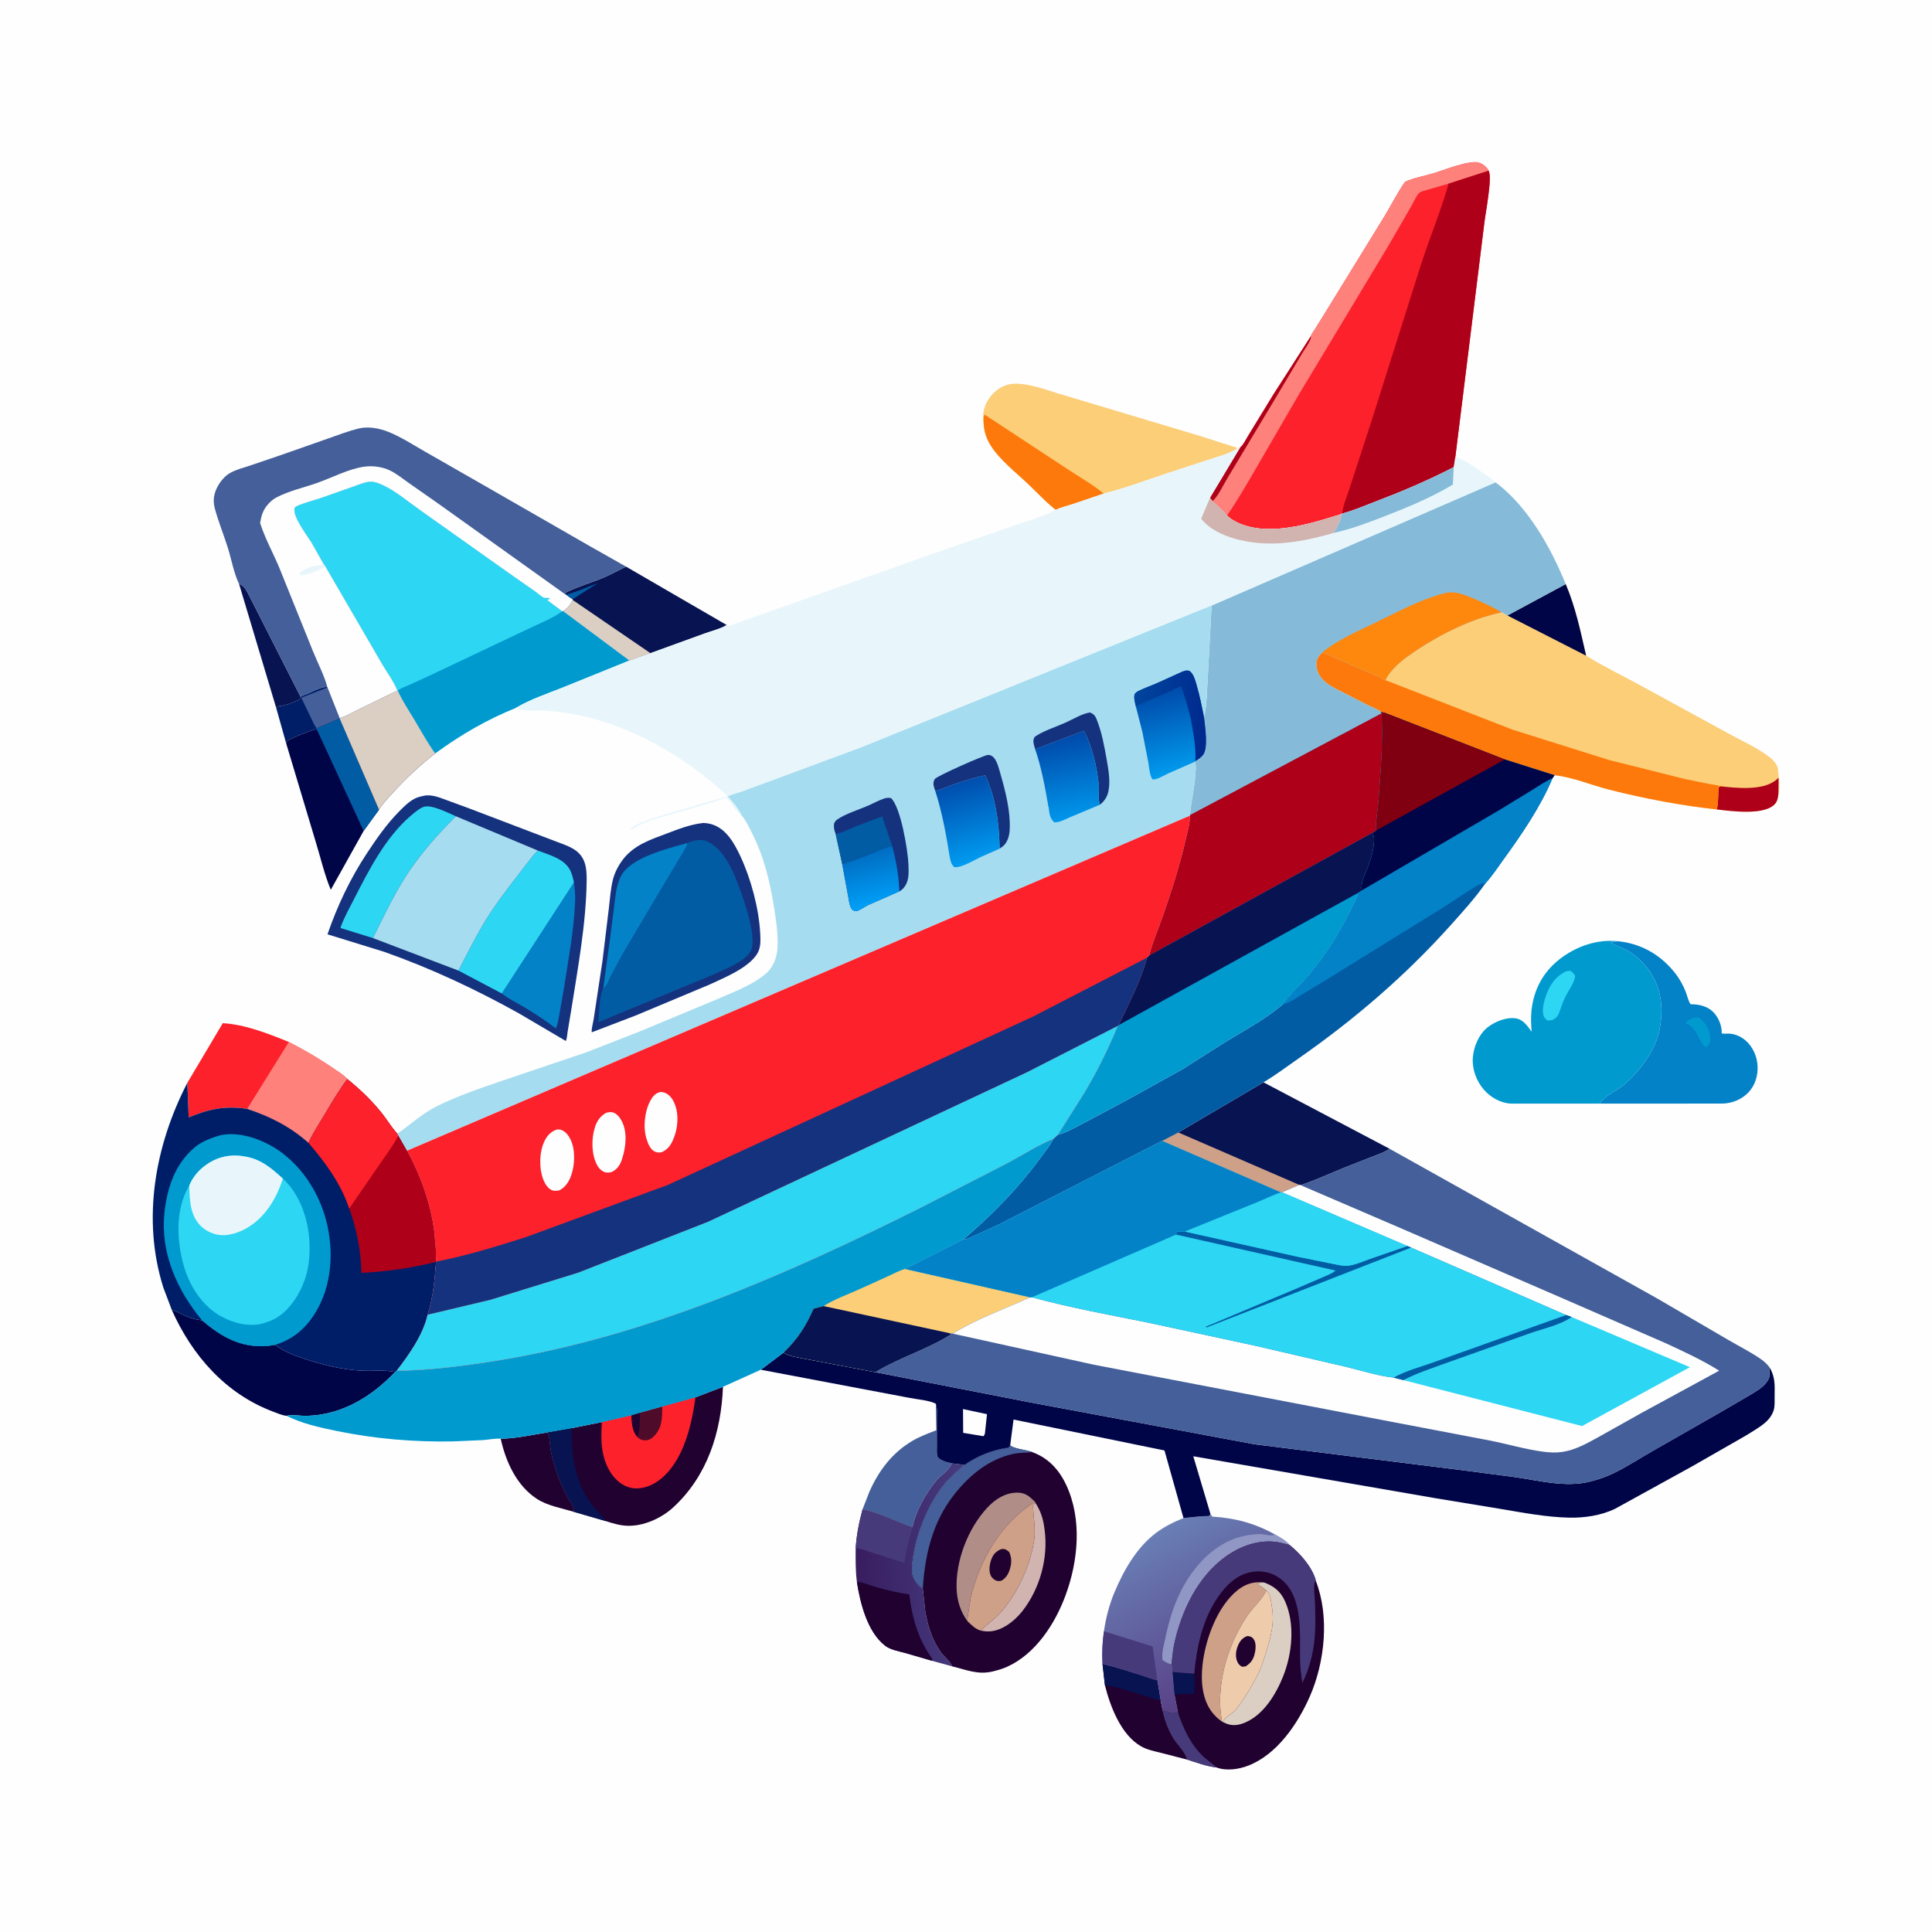 <svg version="1.1" xmlns="http://www.w3.org/2000/svg" style="display: block;" viewBox="0 0 2048 2048" width="1024" height="1024">
<defs>
	<linearGradient id="Gradient1" gradientUnits="userSpaceOnUse" x1="908.071" y1="1659.17" x2="1018.75" y2="1657.3">
		<stop class="stop0" offset="0" stop-opacity="1" stop-color="rgb(56,29,96)"/>
		<stop class="stop1" offset="1" stop-opacity="1" stop-color="rgb(69,59,126)"/>
	</linearGradient>
	<linearGradient id="Gradient2" gradientUnits="userSpaceOnUse" x1="1313.04" y1="1775.82" x2="1229.42" y2="1622.78">
		<stop class="stop0" offset="0" stop-opacity="1" stop-color="rgb(89,66,136)"/>
		<stop class="stop1" offset="1" stop-opacity="1" stop-color="rgb(105,126,181)"/>
	</linearGradient>
	<linearGradient id="Gradient3" gradientUnits="userSpaceOnUse" x1="1124.14" y1="779.413" x2="1141.75" y2="866.609">
		<stop class="stop0" offset="0" stop-opacity="1" stop-color="rgb(0,72,168)"/>
		<stop class="stop1" offset="1" stop-opacity="1" stop-color="rgb(0,150,235)"/>
	</linearGradient>
	<linearGradient id="Gradient4" gradientUnits="userSpaceOnUse" x1="1015.24" y1="829.348" x2="1039.17" y2="911.363">
		<stop class="stop0" offset="0" stop-opacity="1" stop-color="rgb(0,77,173)"/>
		<stop class="stop1" offset="1" stop-opacity="1" stop-color="rgb(0,155,240)"/>
	</linearGradient>
	<linearGradient id="Gradient5" gradientUnits="userSpaceOnUse" x1="1226.29" y1="733.899" x2="1247.62" y2="819.626">
		<stop class="stop0" offset="0" stop-opacity="1" stop-color="rgb(0,75,170)"/>
		<stop class="stop1" offset="1" stop-opacity="1" stop-color="rgb(0,155,238)"/>
	</linearGradient>
	<linearGradient id="Gradient6" gradientUnits="userSpaceOnUse" x1="1282.33" y1="761.633" x2="1202.23" y2="744.048">
		<stop class="stop0" offset="0" stop-opacity="1" stop-color="rgb(0,40,141)"/>
		<stop class="stop1" offset="1" stop-opacity="1" stop-color="rgb(0,68,157)"/>
	</linearGradient>
	<linearGradient id="Gradient7" gradientUnits="userSpaceOnUse" x1="917.089" y1="904.52" x2="930.386" y2="957.367">
		<stop class="stop0" offset="0" stop-opacity="1" stop-color="rgb(0,109,194)"/>
		<stop class="stop1" offset="1" stop-opacity="1" stop-color="rgb(0,158,247)"/>
	</linearGradient>
</defs>
<path transform="translate(0,0)" fill="rgb(254,254,254)" d="M -0 -0 L 2048 0 L 2048 2048 L -0 2048 L -0 -0 z"/>
<path transform="translate(0,0)" fill="rgb(0,30,103)" d="M 346.914 728.083 L 347.182 728.661 L 360.05 761.18 L 360.045 761.69 L 335.718 772.019 L 335.672 772.834 C 330.976 773.784 305.281 783.251 303.755 786.428 L 303.28 787.774 L 292.687 750.072 C 294.112 749.176 294.976 748.505 296.708 748.426 C 298.648 748.338 297.424 748.603 299.472 747.976 L 305.588 746.449 L 306.995 745.969 L 311 744.49 L 313.995 742.995 C 315.681 742.362 315.741 742.765 317.37 741.463 C 318.908 740.235 318.44 740.864 318.723 738.805 C 320.451 737.197 319.509 737.75 321.802 736.963 C 329.572 734.296 338.741 728.239 346.914 728.083 z"/>
<path transform="translate(0,0)" fill="rgb(68,95,153)" d="M 347.182 728.661 L 360.05 761.18 L 360.045 761.69 L 335.718 772.019 C 333.118 768.993 331.506 764.706 329.726 761.135 L 319.369 739.599 L 347.182 728.661 z"/>
<path transform="translate(0,0)" fill="rgb(8,19,82)" d="M 253.446 619.066 C 258.181 620.31 260.187 624.285 262.585 628.377 L 318.723 738.805 C 318.44 740.864 318.908 740.235 317.37 741.463 C 315.741 742.765 315.681 742.362 313.995 742.995 L 311 744.49 L 306.995 745.969 L 305.588 746.449 L 299.472 747.976 C 297.424 748.603 298.648 748.338 296.708 748.426 C 294.976 748.505 294.112 749.176 292.687 750.072 L 253.446 619.066 z"/>
<path transform="translate(0,0)" fill="rgb(32,1,48)" d="M 530.783 1525.11 C 547.003 1524.91 564.208 1520.98 580.203 1518.41 C 583.11 1523.22 582.955 1532.74 584.114 1538.52 C 585.602 1545.95 587.698 1553.45 590.114 1560.61 C 593.211 1569.79 597.06 1578.16 601.512 1586.77 C 603.616 1590.84 607.389 1595.69 608.511 1600 C 608.592 1600.31 608.62 1600.64 608.674 1600.95 L 608.18 1602.57 C 595.595 1598.77 580.393 1596.16 569.353 1589.02 C 547.661 1574.99 536.089 1549.43 530.783 1525.11 z"/>
<path transform="translate(0,0)" fill="rgb(32,1,48)" d="M 1168.69 1763.75 C 1183.04 1767.09 1197.43 1771.97 1211.53 1776.3 C 1215.81 1777.62 1222.42 1780.6 1226.75 1780.78 L 1230.36 1802.52 L 1232.38 1812.55 C 1234.67 1822.87 1237.97 1832.34 1243.32 1841.49 C 1247.39 1848.45 1257.18 1857.88 1258.7 1865.32 L 1231.03 1858.19 C 1223.78 1856.37 1216.12 1854.91 1209.56 1851.17 C 1188.26 1839.01 1176.87 1808.86 1171.25 1786.42 L 1168.69 1763.75 z"/>
<path transform="translate(0,0)" fill="rgb(8,19,82)" d="M 1168.69 1763.75 C 1183.04 1767.09 1197.43 1771.97 1211.53 1776.3 C 1215.81 1777.62 1222.42 1780.6 1226.75 1780.78 L 1230.36 1802.52 C 1210.76 1797.93 1191.21 1788.95 1171.25 1786.42 L 1168.69 1763.75 z"/>
<path transform="translate(0,0)" fill="rgb(68,95,153)" d="M 991.983 1488.02 C 993.798 1492.85 993.067 1498.94 993.081 1504.06 L 993.142 1532.7 C 993.161 1535.76 992.578 1542.24 994.246 1544.85 C 995.04 1546.09 997.61 1547.57 998.931 1548.17 C 1002.12 1549.62 1005.39 1550.5 1008.81 1551.21 C 1006.69 1557.86 997.434 1563.68 992.849 1569.13 C 981.86 1582.2 970.441 1602.13 967.255 1618.99 C 949.738 1612.9 932.527 1603.74 914.337 1599.94 L 921.622 1581.27 C 931.593 1558.79 945.932 1539.78 967.395 1527.24 C 975.302 1522.62 983.999 1519.41 992.515 1516.13 L 991.983 1488.02 z"/>
<path transform="translate(0,0)" fill="rgb(8,19,82)" d="M 663.657 600.656 L 770.353 662.563 C 763.69 666.714 755.196 668.501 747.814 671.211 L 689.506 692.38 L 670.999 698.96 C 670.295 699.199 667.447 700.357 666.956 700.232 L 596.675 647.884 C 601.133 645.191 604.879 640.647 607.187 636.061 L 606.937 635.309 C 604.367 633.978 601.993 631.994 599.647 630.284 L 598.86 629.777 C 599.691 628.343 600.466 627.867 602 627.112 C 613.386 621.508 626.7 617.709 638.558 612.833 C 647.159 609.296 655.263 604.635 663.657 600.656 z"/>
<path transform="translate(0,0)" fill="rgb(2,92,164)" d="M 599.647 630.284 L 600.661 630.065 C 611.673 627.557 622.639 622.106 633.353 618.345 L 607.266 635.066 L 606.937 635.309 C 604.367 633.978 601.993 631.994 599.647 630.284 z"/>
<path transform="translate(0,0)" fill="rgb(219,206,194)" d="M 607.187 636.061 L 689.506 692.38 L 670.999 698.96 C 670.295 699.199 667.447 700.357 666.956 700.232 L 596.675 647.884 C 601.133 645.191 604.879 640.647 607.187 636.061 z"/>
<path transform="translate(0,0)" fill="url(#Gradient1)" d="M 1008.81 1551.21 L 1022.36 1552.8 C 1015.62 1558.83 1008.3 1564.68 1002.46 1571.61 C 982.824 1594.91 968.569 1631.38 966.765 1661.84 C 966.344 1668.95 968.198 1674.03 973.014 1679.54 C 974.54 1681.28 976.394 1682.76 978.198 1684.2 L 980.794 1708 C 983.522 1723.64 988.302 1739.18 997.863 1752.09 C 1001.04 1756.38 1007.74 1761.54 1009.25 1766.38 L 987.789 1760.44 L 959.322 1752.16 C 952.529 1750.32 943.828 1748.85 938.167 1744.44 C 919.341 1729.77 911.785 1699.03 908.342 1676.85 C 906.779 1664.9 906.976 1653.05 907.051 1641.03 C 908.028 1626.84 910.638 1613.65 914.337 1599.94 C 932.527 1603.74 949.738 1612.9 967.255 1618.99 C 970.441 1602.13 981.86 1582.2 992.849 1569.13 C 997.434 1563.68 1006.69 1557.86 1008.81 1551.21 z"/>
<path transform="translate(0,0)" fill="rgb(71,58,122)" d="M 914.337 1599.94 C 932.527 1603.74 949.738 1612.9 967.255 1618.99 C 963.657 1631.72 960.44 1643.56 958.756 1656.77 L 926.876 1646.58 C 920.718 1644.67 913.442 1641.6 907.051 1641.03 C 908.028 1626.84 910.638 1613.65 914.337 1599.94 z"/>
<path transform="translate(0,0)" fill="rgb(32,1,48)" d="M 908.342 1676.85 C 915.183 1677.24 921.782 1680.46 928.401 1682.31 C 939.931 1685.54 951.989 1688.5 963.854 1690.13 C 966.939 1715.08 973.22 1737.94 988.325 1758.5 L 987.789 1760.44 L 959.322 1752.16 C 952.529 1750.32 943.828 1748.85 938.167 1744.44 C 919.341 1729.77 911.785 1699.03 908.342 1676.85 z"/>
<path transform="translate(0,0)" fill="rgb(0,5,71)" d="M 182.228 1388.88 C 187.712 1390.01 191.969 1392.83 197 1395.08 C 202.32 1397.45 208.418 1398.97 214.2 1399.6 C 234.515 1417.12 255.219 1428.81 283 1426.87 L 291.554 1425.55 C 300.923 1432.76 311.181 1436.53 322.256 1440.26 C 341.254 1446.67 361.88 1451.64 381.926 1452.9 C 394.066 1453.67 407.014 1451.86 418.933 1454.31 C 393.985 1480.6 362.278 1500.05 325 1500.87 C 318.504 1501.01 309.827 1499.28 303.685 1500.8 C 299.245 1500.42 293.833 1498.04 289.641 1496.46 C 239.303 1477.6 203.796 1437.07 182.228 1388.88 z"/>
<path transform="translate(0,0)" fill="rgb(252,33,43)" d="M 198.583 1147.85 L 236.151 1084.61 C 259.428 1085.86 284.674 1095.71 306.147 1104.55 C 322.906 1113.15 338.96 1122.52 354.471 1133.23 C 358.692 1136.14 365.074 1139.87 368.226 1143.92 C 359.306 1155.82 351.892 1168.54 344.262 1181.28 C 338.378 1191.1 331.855 1201.11 327.012 1211.49 C 307.469 1194.16 286.704 1183.71 262.035 1175.46 C 238.915 1171.89 221.37 1175.56 200.011 1184.49 L 198.583 1147.85 z"/>
<path transform="translate(0,0)" fill="rgb(254,129,123)" d="M 306.147 1104.55 C 322.906 1113.15 338.96 1122.52 354.471 1133.23 C 358.692 1136.14 365.074 1139.87 368.226 1143.92 C 359.306 1155.82 351.892 1168.54 344.262 1181.28 C 338.378 1191.1 331.855 1201.11 327.012 1211.49 C 307.469 1194.16 286.704 1183.71 262.035 1175.46 L 306.147 1104.55 z"/>
<path transform="translate(0,0)" fill="rgb(3,130,199)" d="M 1715.47 997.769 C 1739.41 1000.28 1759.51 1011.63 1774.73 1030.34 C 1779.84 1036.62 1784.08 1043.94 1786.99 1051.5 C 1788.6 1055.67 1789.6 1060.78 1791.97 1064.54 L 1793.06 1064.55 C 1801.35 1064.7 1809.61 1066.55 1815.78 1072.5 C 1821.4 1077.92 1825.22 1086.83 1825.09 1094.63 L 1825.06 1095.5 C 1827.02 1095.83 1828.63 1095.8 1830.59 1095.68 C 1837.73 1095.25 1845.15 1098.43 1850.5 1103.04 C 1858.09 1109.59 1862.69 1120.15 1863.1 1130.09 C 1863.51 1140.23 1860.69 1150 1853.71 1157.68 C 1846.82 1165.24 1836.16 1169.67 1826 1169.83 L 1695.91 1169.88 C 1699.85 1161.88 1714.8 1155.69 1721.77 1149.57 C 1731.3 1141.2 1739.48 1132.02 1746.39 1121.39 C 1752.11 1112.59 1756.93 1102.51 1759.02 1092.17 C 1761.98 1077.52 1762.31 1062.34 1757.73 1047.97 C 1752.16 1030.51 1739.12 1014.79 1722.78 1006.43 C 1718.97 1004.48 1709.99 1001.49 1707.45 998.466 L 1715.47 997.769 z"/>
<path transform="translate(0,0)" fill="rgb(0,154,207)" d="M 1796.59 1078.5 L 1798.04 1078.37 C 1801.34 1078.43 1802.61 1079.8 1804.8 1082.11 C 1810.91 1088.56 1813.46 1095.82 1812.93 1104.5 C 1811.32 1107.21 1810.9 1108.8 1808 1110.16 L 1805.5 1107.83 C 1799.87 1099.81 1798.33 1090.46 1789.08 1085.74 C 1787.39 1084.87 1788.16 1085.62 1787.2 1083.5 C 1790.26 1080.78 1792.67 1079.62 1796.59 1078.5 z"/>
<path transform="translate(0,0)" fill="rgb(8,19,82)" d="M 1339.34 1147.3 L 1473.05 1217.76 C 1467.58 1221.55 1461.16 1223.61 1455 1226.04 L 1426.28 1237.29 C 1410.47 1243.62 1394.88 1251 1378.7 1256.32 L 1377.37 1256.05 L 1358.99 1263.94 L 1357.72 1264.09 L 1231.8 1209.46 L 1249.05 1200.44 L 1339.34 1147.3 z"/>
<path transform="translate(0,0)" fill="rgb(206,160,136)" d="M 1231.8 1209.46 L 1249.05 1200.44 L 1377.37 1256.05 L 1358.99 1263.94 L 1357.72 1264.09 L 1231.8 1209.46 z"/>
<path transform="translate(0,0)" fill="url(#Gradient2)" d="M 1283.17 1604.97 L 1285.16 1607.68 C 1309.47 1609.17 1330.56 1614.78 1351.78 1626.78 C 1357.05 1629.68 1363.11 1633.07 1367.03 1637.74 L 1360.11 1636 C 1341.54 1631.07 1322.44 1635.85 1306.25 1645.5 C 1273.64 1664.93 1254.61 1702.05 1245.89 1737.78 C 1243.75 1746.58 1242.63 1755.3 1242.06 1764.33 C 1242.55 1767.07 1242.79 1769.64 1242.93 1772.43 L 1245.03 1796.41 L 1248.63 1815.25 C 1244.23 1816.53 1237.04 1813.67 1232.38 1812.55 L 1230.36 1802.52 L 1226.75 1780.78 C 1222.42 1780.6 1215.81 1777.62 1211.53 1776.3 C 1197.43 1771.97 1183.04 1767.09 1168.69 1763.75 C 1168.02 1752.39 1168.55 1740.4 1170.23 1729.16 C 1172.23 1715.13 1175.91 1700.93 1181.41 1687.85 C 1191.19 1664.58 1204.91 1640.4 1225.42 1624.94 C 1234.42 1618.16 1244.16 1613.44 1254.54 1609.19 C 1263.77 1608.47 1271.97 1607.02 1281.47 1607.12 L 1283.17 1604.97 z"/>
<path transform="translate(0,0)" fill="rgb(71,58,122)" d="M 1170.23 1729.16 L 1221.86 1745.32 L 1226.75 1780.78 C 1222.42 1780.6 1215.81 1777.62 1211.53 1776.3 C 1197.43 1771.97 1183.04 1767.09 1168.69 1763.75 C 1168.02 1752.39 1168.55 1740.4 1170.23 1729.16 z"/>
<path transform="translate(0,0)" fill="rgb(144,151,196)" d="M 1242.06 1764.33 C 1238.18 1763.3 1235.53 1762.11 1232.3 1759.71 C 1231.23 1753.12 1233.43 1745.22 1234.79 1738.73 C 1238.06 1723.17 1242.03 1708.27 1248.48 1693.69 C 1262.98 1660.95 1289.73 1630.84 1327.01 1626.82 C 1330.31 1626.46 1333.68 1626.03 1337 1626.27 C 1342.02 1626.64 1347.06 1628.61 1351.78 1626.78 C 1357.05 1629.68 1363.11 1633.07 1367.03 1637.74 L 1360.11 1636 C 1341.54 1631.07 1322.44 1635.85 1306.25 1645.5 C 1273.64 1664.93 1254.61 1702.05 1245.89 1737.78 C 1243.75 1746.58 1242.63 1755.3 1242.06 1764.33 z"/>
<path transform="translate(0,0)" fill="rgb(0,5,71)" d="M 421.276 731.936 L 421.809 732.018 C 426.512 742.695 433.478 753.034 439.469 763.051 C 446.494 774.799 453.431 787.481 461.381 798.568 C 444.752 811.634 430.587 824.812 416.345 840.483 C 411.621 845.68 405.115 852.255 401.773 858.367 L 385.473 880.806 L 350.658 943.195 C 344.052 927.405 339.952 909.57 334.901 893.141 L 303.28 787.774 L 303.755 786.428 C 305.281 783.251 330.976 773.784 335.672 772.834 L 335.718 772.019 L 360.045 761.69 L 360.05 761.18 C 367.999 758.701 376.032 753.875 383.579 750.251 L 421.276 731.936 z"/>
<path transform="translate(0,0)" fill="rgb(2,92,164)" d="M 335.718 772.019 L 360.045 761.69 L 401.773 858.367 L 385.473 880.806 L 335.672 772.834 L 335.718 772.019 z"/>
<path transform="translate(0,0)" fill="rgb(219,206,194)" d="M 421.276 731.936 L 421.809 732.018 C 426.512 742.695 433.478 753.034 439.469 763.051 C 446.494 774.799 453.431 787.481 461.381 798.568 C 444.752 811.634 430.587 824.812 416.345 840.483 C 411.621 845.68 405.115 852.255 401.773 858.367 L 360.045 761.69 L 360.05 761.18 C 367.999 758.701 376.032 753.875 383.579 750.251 L 421.276 731.936 z"/>
<path transform="translate(0,0)" fill="rgb(32,1,48)" d="M 737.252 1481.22 L 766.383 1470.07 C 764.506 1517.99 750.019 1564.14 714.023 1597.56 C 701.277 1609.4 682.027 1618.12 664.5 1617.36 C 656.816 1617.02 649.471 1614.81 642.203 1612.44 L 608.18 1602.57 L 608.674 1600.95 C 608.62 1600.64 608.592 1600.31 608.511 1600 C 607.389 1595.69 603.616 1590.84 601.512 1586.77 C 597.06 1578.16 593.211 1569.79 590.114 1560.61 C 587.698 1553.45 585.602 1545.95 584.114 1538.52 C 582.955 1532.74 583.11 1523.22 580.203 1518.41 L 605.797 1513.91 L 638.019 1507.52 L 669.348 1500.27 L 678.35 1497.58 L 701.942 1491.01 L 737.252 1481.22 z"/>
<path transform="translate(0,0)" fill="rgb(8,19,82)" d="M 580.203 1518.41 L 605.797 1513.91 C 605.991 1542.96 608.811 1569.59 626.551 1593.78 C 631.346 1600.32 637.643 1605.81 642.203 1612.44 L 608.18 1602.57 L 608.674 1600.95 C 608.62 1600.64 608.592 1600.31 608.511 1600 C 607.389 1595.69 603.616 1590.84 601.512 1586.77 C 597.06 1578.16 593.211 1569.79 590.114 1560.61 C 587.698 1553.45 585.602 1545.95 584.114 1538.52 C 582.955 1532.74 583.11 1523.22 580.203 1518.41 z"/>
<path transform="translate(0,0)" fill="rgb(252,33,43)" d="M 701.942 1491.01 L 737.252 1481.22 C 733.207 1511.03 724.344 1549.57 698.863 1568.97 C 690.827 1575.08 680.315 1579.04 670.114 1577.41 C 660.865 1575.92 653.054 1569.52 647.909 1561.9 C 636.899 1545.6 636.706 1526.32 638.019 1507.52 L 669.348 1500.27 L 678.35 1497.58 L 701.942 1491.01 z"/>
<path transform="translate(0,0)" fill="rgb(79,11,42)" d="M 678.35 1497.58 L 701.942 1491.01 C 701.996 1502.85 702.087 1514.05 692.826 1522.86 C 690.223 1525.34 687.32 1526.93 683.653 1526.85 C 680.968 1526.8 677.977 1525.67 676.048 1523.77 L 675.427 1523.02 C 670.101 1516.68 669.679 1508.16 669.348 1500.27 L 678.35 1497.58 z"/>
<path transform="translate(0,0)" fill="rgb(32,1,48)" d="M 669.348 1500.27 L 678.35 1497.58 C 678.012 1503.16 678.762 1518.63 675.427 1523.02 C 670.101 1516.68 669.679 1508.16 669.348 1500.27 z"/>
<path transform="translate(0,0)" fill="rgb(251,206,119)" d="M 1042.9 451.414 C 1041.05 440.382 1042.17 431.482 1048.68 422.098 C 1053.87 414.614 1062.16 408.453 1071.32 407.156 C 1076.59 406.409 1082.29 406.718 1087.5 407.672 L 1089.11 407.953 C 1103.54 410.595 1117.95 416.308 1132.15 420.224 L 1271.43 461.959 L 1312.2 474.973 C 1303.23 481.057 1291.81 483.86 1281.57 487.22 L 1237.68 501.578 C 1215.45 508.834 1192.59 517.683 1169.96 523.219 L 1138.25 533.991 C 1132.04 536.064 1124.99 537.672 1119.08 540.403 L 1117.52 539.152 C 1107.75 531.201 1098.78 521.537 1089.63 512.86 C 1076.65 500.553 1059.97 487.65 1050.34 472.504 C 1046.21 465.996 1043.7 459.089 1042.9 451.414 z"/>
<path transform="translate(0,0)" fill="rgb(253,121,11)" d="M 1042.9 451.414 C 1042.88 448.502 1041.91 441.472 1043.74 439.5 L 1132.33 497.747 C 1144.51 505.817 1158.82 513.859 1169.96 523.219 L 1138.25 533.991 C 1132.04 536.064 1124.99 537.672 1119.08 540.403 L 1117.52 539.152 C 1107.75 531.201 1098.78 521.537 1089.63 512.86 C 1076.65 500.553 1059.97 487.65 1050.34 472.504 C 1046.21 465.996 1043.7 459.089 1042.9 451.414 z"/>
<path transform="translate(0,0)" fill="rgb(0,154,207)" d="M 1695.91 1169.88 L 1601.56 1169.85 C 1590.51 1169.29 1580.24 1163.35 1573 1155.14 C 1565.07 1146.14 1560.38 1133.3 1561.24 1121.25 C 1562.08 1109.63 1567.72 1096.31 1576.98 1088.98 C 1584.56 1082.99 1596.89 1077.95 1606.78 1079.51 C 1614.84 1080.79 1619.08 1087.55 1623.61 1093.64 C 1622.99 1086.22 1622.62 1078.47 1623.45 1071.05 C 1625.91 1049.02 1635.5 1030.73 1653.01 1016.96 C 1670.52 1003.2 1693.24 995.269 1715.47 997.769 L 1707.45 998.466 C 1709.99 1001.49 1718.97 1004.48 1722.78 1006.43 C 1739.12 1014.79 1752.16 1030.51 1757.73 1047.97 C 1762.31 1062.34 1761.98 1077.52 1759.02 1092.17 C 1756.93 1102.51 1752.11 1112.59 1746.39 1121.39 C 1739.48 1132.02 1731.3 1141.2 1721.77 1149.57 C 1714.8 1155.69 1699.85 1161.88 1695.91 1169.88 z"/>
<path transform="translate(0,0)" fill="rgb(45,214,243)" d="M 1660.66 1029.5 L 1664 1029.03 C 1666.97 1029.93 1668.09 1032.09 1669.76 1034.5 C 1669.06 1041.74 1662.74 1049.74 1659.53 1056.32 C 1656.82 1061.85 1654.97 1067.44 1652.85 1073.21 C 1651.18 1077.75 1649.35 1079.46 1644.98 1081.5 L 1640.5 1081.86 C 1639.02 1080.72 1637.79 1079.75 1636.87 1078.08 C 1633.34 1071.73 1637.5 1058.27 1640.11 1052 C 1644.21 1042.18 1650.6 1033.62 1660.66 1029.5 z"/>
<path transform="translate(0,0)" fill="rgb(21,50,126)" d="M 745.544 872.37 C 748.907 872.509 752.354 873.047 755.548 874.134 C 770.389 879.183 778.764 894.591 785.002 907.98 C 795.995 931.573 804.362 962.638 805.803 988.612 C 806.164 995.123 806.651 1001.86 804.158 1008.04 C 801.485 1014.66 794.519 1020.7 788.736 1024.71 C 777.573 1032.46 764.604 1037.92 752.292 1043.62 L 673.759 1076.5 L 627.45 1094.23 L 627.181 1093.41 C 627.209 1088.95 628.926 1083.5 629.527 1078.98 L 638.66 1018.58 L 645.451 962.5 C 646.603 952.649 647.292 942.303 649.654 932.663 C 651.596 924.733 655.885 916.66 660.946 910.307 C 672.736 895.508 689.652 890.027 706.686 883.6 C 719.758 878.669 731.539 873.944 745.544 872.37 z"/>
<path transform="translate(0,0)" fill="rgb(3,130,199)" d="M 639.587 1046.77 L 647.163 991.099 L 651.425 957.612 C 652.704 947.355 653.646 936.777 658.861 927.615 C 669.744 908.495 708.512 899.358 728.708 893.585 C 728.374 895.625 727.991 897.121 726.996 898.961 L 704.59 936.305 L 659.972 1011.59 L 647.32 1035.14 C 645.401 1039.02 643.689 1044.53 640.381 1047.3 L 639.587 1046.77 z"/>
<path transform="translate(0,0)" fill="rgb(2,92,164)" d="M 728.708 893.585 C 733.765 891.257 742.658 889.277 748.061 891.293 C 763.083 896.899 773.2 915.011 778.995 928.938 C 785.703 945.059 803.067 991.665 796.29 1007.04 C 794.531 1011.03 790.921 1014.63 787.417 1017.12 C 777.41 1024.22 765.383 1028.73 754.316 1033.89 L 634.209 1083.62 C 635.137 1072.92 635.27 1059.65 638.551 1049.5 C 638.787 1048.77 638.951 1047.24 639.587 1046.77 L 640.381 1047.3 C 643.689 1044.53 645.401 1039.02 647.32 1035.14 L 659.972 1011.59 L 704.59 936.305 L 726.996 898.961 C 727.991 897.121 728.374 895.625 728.708 893.585 z"/>
<path transform="translate(0,0)" fill="rgb(32,1,48)" d="M 1242.06 1764.33 C 1242.63 1755.3 1243.75 1746.58 1245.89 1737.78 C 1254.61 1702.05 1273.64 1664.93 1306.25 1645.5 C 1322.44 1635.85 1341.54 1631.07 1360.11 1636 L 1367.03 1637.74 C 1378.18 1646.76 1390.85 1660.98 1394.75 1675.16 L 1394.74 1675.59 C 1409.55 1713.16 1404.46 1762.06 1388.38 1798.51 C 1375.61 1827.45 1353.65 1859.95 1323 1871.73 C 1312.97 1875.59 1299.65 1877.55 1289.34 1873.5 C 1279.23 1872.45 1268.41 1868.35 1258.7 1865.32 C 1257.18 1857.88 1247.39 1848.45 1243.32 1841.49 C 1237.97 1832.34 1234.67 1822.87 1232.38 1812.55 C 1237.04 1813.67 1244.23 1816.53 1248.63 1815.25 L 1245.03 1796.41 L 1242.93 1772.43 C 1242.79 1769.64 1242.55 1767.07 1242.06 1764.33 z"/>
<path transform="translate(0,0)" fill="rgb(8,19,82)" d="M 1242.93 1772.43 L 1265.95 1774.16 C 1265.93 1778.55 1267.21 1792.69 1265.18 1795.75 C 1258.18 1795.32 1252.01 1795.25 1245.03 1796.41 L 1242.93 1772.43 z"/>
<path transform="translate(0,0)" fill="rgb(71,58,122)" d="M 1232.38 1812.55 C 1237.04 1813.67 1244.23 1816.53 1248.63 1815.25 C 1254.56 1832.8 1262.01 1849.03 1275.59 1862.03 C 1279.97 1866.23 1285.18 1869.12 1289.34 1873.5 C 1279.23 1872.45 1268.41 1868.35 1258.7 1865.32 C 1257.18 1857.88 1247.39 1848.45 1243.32 1841.49 C 1237.97 1832.34 1234.67 1822.87 1232.38 1812.55 z"/>
<path transform="translate(0,0)" fill="rgb(206,160,136)" d="M 1295.4 1825.01 C 1291.6 1822.49 1288.06 1819.06 1285.21 1815.5 C 1274.19 1801.73 1272.85 1781.83 1274.69 1764.97 C 1277.63 1738.1 1290.36 1702.49 1312.37 1685.28 C 1320.82 1678.67 1329.55 1676.32 1340.05 1677.5 C 1337.51 1677.73 1334.99 1677.82 1332.53 1678.5 C 1333.87 1679.78 1334.81 1680.45 1336.35 1681.42 C 1338.55 1682.82 1340.46 1684.29 1342.44 1685.99 L 1342.02 1686.82 C 1337.13 1696.26 1328.03 1704.06 1322 1713 C 1300.95 1744.17 1288.18 1787.68 1295.4 1825.01 z"/>
<path transform="translate(0,0)" fill="rgb(219,206,194)" d="M 1340.05 1677.5 C 1350.62 1681.44 1357.51 1686.89 1362.25 1697.51 C 1372.99 1721.59 1369.73 1753.04 1360.19 1776.98 C 1352.66 1795.87 1339.6 1817.49 1320.19 1825.82 C 1313.11 1828.86 1306.87 1829.88 1299.57 1826.95 L 1296.32 1825.46 C 1297.81 1820.01 1307.2 1816.42 1310.68 1811.64 C 1320.31 1798.43 1330.2 1783.06 1336.5 1767.97 C 1339.28 1761.31 1341.17 1754.17 1343.34 1747.29 C 1347.77 1733.27 1350.9 1718.73 1348.36 1703.96 C 1347.42 1698.5 1347.04 1689.61 1342.44 1685.99 C 1340.46 1684.29 1338.55 1682.82 1336.35 1681.42 C 1334.81 1680.45 1333.87 1679.78 1332.53 1678.5 C 1334.99 1677.82 1337.51 1677.73 1340.05 1677.5 z"/>
<path transform="translate(0,0)" fill="rgb(238,203,171)" d="M 1342.44 1685.99 C 1347.04 1689.61 1347.42 1698.5 1348.36 1703.96 C 1350.9 1718.73 1347.77 1733.27 1343.34 1747.29 C 1341.17 1754.17 1339.28 1761.31 1336.5 1767.97 C 1330.2 1783.06 1320.31 1798.43 1310.68 1811.64 C 1307.2 1816.42 1297.81 1820.01 1296.32 1825.46 L 1295.4 1825.01 C 1288.18 1787.68 1300.95 1744.17 1322 1713 C 1328.03 1704.06 1337.13 1696.26 1342.02 1686.82 L 1342.44 1685.99 z"/>
<path transform="translate(0,0)" fill="rgb(32,1,48)" d="M 1321.49 1734.5 C 1322.84 1734.33 1322.83 1734.23 1324.28 1734.53 C 1326.96 1735.07 1328.44 1736.49 1329.69 1738.87 C 1331.94 1743.17 1330.85 1750.58 1329.47 1755.05 C 1327.91 1760.14 1324.75 1763.95 1320.15 1766.5 L 1316.5 1766.82 C 1313.8 1764.97 1312.93 1764.38 1311.6 1761.41 C 1309.44 1756.6 1309.94 1750.64 1311.76 1745.8 C 1313.8 1740.37 1316.16 1736.87 1321.49 1734.5 z"/>
<path transform="translate(0,0)" fill="rgb(71,58,122)" d="M 1242.06 1764.33 C 1242.63 1755.3 1243.75 1746.58 1245.89 1737.78 C 1254.61 1702.05 1273.64 1664.93 1306.25 1645.5 C 1322.44 1635.85 1341.54 1631.07 1360.11 1636 L 1367.03 1637.74 C 1378.18 1646.76 1390.85 1660.98 1394.75 1675.16 L 1394.74 1675.59 L 1394.02 1676.84 C 1391.91 1680.86 1393.78 1693.04 1393.93 1697.91 C 1394.34 1710.98 1394.7 1723.96 1393.5 1737 C 1391.99 1753.38 1387.87 1769.35 1380.49 1784.07 C 1379.25 1775.54 1378.23 1767.04 1378.12 1758.41 C 1377.76 1731.5 1381.5 1692.12 1357.55 1673.66 C 1349.15 1667.19 1338.36 1664.55 1327.89 1666.16 C 1311.54 1668.67 1300.25 1679.77 1291.17 1692.84 C 1274.73 1716.52 1268.51 1745.96 1265.95 1774.16 L 1242.93 1772.43 C 1242.79 1769.64 1242.55 1767.07 1242.06 1764.33 z"/>
<path transform="translate(0,0)" fill="rgb(32,1,48)" d="M 1070.85 1532.04 C 1074.15 1535.91 1088.47 1536.81 1094.06 1539.28 C 1111.15 1545.36 1122.57 1557.82 1130.21 1574.08 C 1147.22 1610.32 1143.03 1654.56 1129.5 1691.2 C 1118.39 1721.28 1097.86 1753.12 1067.74 1766.77 C 1063.54 1768.67 1059.47 1769.97 1055 1771.12 L 1053.13 1771.62 C 1036.73 1775.76 1024.68 1770.11 1009.25 1766.38 C 1007.74 1761.54 1001.04 1756.38 997.863 1752.09 C 988.302 1739.18 983.522 1723.64 980.794 1708 L 978.198 1684.2 C 976.394 1682.76 974.54 1681.28 973.014 1679.54 C 968.198 1674.03 966.344 1668.95 966.765 1661.84 C 968.569 1631.38 982.824 1594.91 1002.46 1571.61 C 1008.3 1564.68 1015.62 1558.83 1022.36 1552.8 C 1036.92 1543.11 1051.54 1536.87 1068.92 1534.63 L 1070.85 1532.04 z"/>
<path transform="translate(0,0)" fill="rgb(209,179,175)" d="M 1097.58 1593.1 C 1103.29 1601.8 1105.88 1610.28 1107.16 1620.5 L 1107.42 1622.41 C 1111.21 1651.97 1102.22 1684.28 1083.88 1707.7 C 1075.96 1717.81 1063.51 1727.91 1050.32 1729.25 C 1046.78 1729.61 1043.45 1729.24 1039.98 1728.6 C 1044.99 1722.3 1052.81 1717.74 1058.46 1711.73 C 1077.83 1691.14 1092.64 1659.51 1096.36 1631.5 C 1097.89 1620 1095.21 1607.23 1095.05 1595.5 L 1097.58 1593.1 z"/>
<path transform="translate(0,0)" fill="rgb(68,95,153)" d="M 1070.85 1532.04 C 1074.15 1535.91 1088.47 1536.81 1094.06 1539.28 C 1087.35 1540.1 1080.38 1539.79 1073.79 1541.25 C 1047.76 1547.01 1027.05 1564.33 1011.03 1584.89 C 988.5 1613.81 980.4 1648.32 978.198 1684.2 C 976.394 1682.76 974.54 1681.28 973.014 1679.54 C 968.198 1674.03 966.344 1668.95 966.765 1661.84 C 968.569 1631.38 982.824 1594.91 1002.46 1571.61 C 1008.3 1564.68 1015.62 1558.83 1022.36 1552.8 C 1036.92 1543.11 1051.54 1536.87 1068.92 1534.63 L 1070.85 1532.04 z"/>
<path transform="translate(0,0)" fill="rgb(176,141,135)" d="M 1025.2 1718.13 C 1018.09 1708.11 1014.62 1697.1 1014.08 1684.83 C 1012.74 1654.8 1025.99 1620.5 1046.29 1598.48 C 1054.6 1589.46 1065.35 1582.37 1078 1582.25 C 1087.02 1582.16 1091.08 1586.15 1097.16 1591.95 C 1060.96 1614.39 1038.69 1653.3 1028.93 1693.78 L 1025.2 1718.13 z"/>
<path transform="translate(0,0)" fill="rgb(206,160,136)" d="M 1097.16 1591.95 L 1097.58 1593.1 L 1095.05 1595.5 C 1095.21 1607.23 1097.89 1620 1096.36 1631.5 C 1092.64 1659.51 1077.83 1691.14 1058.46 1711.73 C 1052.81 1717.74 1044.99 1722.3 1039.98 1728.6 C 1034.08 1727.13 1029.38 1722.28 1025.2 1718.13 L 1028.93 1693.78 C 1038.69 1653.3 1060.96 1614.39 1097.16 1591.95 z"/>
<path transform="translate(0,0)" fill="rgb(32,1,48)" d="M 1060.32 1642.5 C 1061.21 1642.23 1061.53 1642.09 1062.55 1642.03 C 1066.01 1641.83 1067.3 1643.15 1069.75 1645.16 C 1072.52 1651.33 1072.5 1656.54 1070.59 1663.08 C 1069.05 1668.38 1066.34 1672.9 1061.5 1675.65 C 1059.93 1675.91 1058.38 1676.15 1056.8 1675.75 C 1054.32 1675.13 1051.94 1673.05 1050.64 1670.87 C 1047.96 1666.36 1048.81 1659.29 1050.36 1654.52 C 1052.33 1648.47 1054.65 1645.41 1060.32 1642.5 z"/>
<path transform="translate(0,0)" fill="rgb(0,5,71)" d="M 806.491 1451.96 L 830.556 1433.88 C 836.655 1437.94 847.198 1439.05 854.495 1440.64 L 928.005 1454.58 L 1092.82 1486.72 L 1329.81 1530.98 L 1548.48 1558.27 L 1605.56 1565.77 C 1631.22 1569.36 1659.4 1577.07 1685.11 1570.6 C 1694.16 1568.32 1702.35 1565.61 1710.76 1561.49 C 1725.88 1554.1 1739.99 1544.75 1754.63 1536.48 L 1824 1496.85 L 1855.7 1478.38 C 1861.32 1474.89 1867.52 1471.49 1871.75 1466.32 C 1874.81 1462.56 1876.18 1460.04 1875.73 1455.14 C 1875.59 1453.57 1875.33 1452.65 1875.9 1451.12 L 1876.33 1450.31 C 1882.02 1460.81 1881.24 1468.87 1881.16 1480.52 C 1881.13 1485.01 1881.51 1490.41 1880.22 1494.74 C 1878.58 1500.21 1874.95 1504.93 1870.59 1508.54 C 1864.4 1513.68 1857.19 1517.68 1850.39 1521.95 L 1794.29 1554.08 L 1712.25 1599.26 C 1697.39 1606.57 1679.13 1609.19 1662.77 1608.76 C 1638.96 1608.15 1615.41 1603.69 1591.99 1599.73 L 1521.34 1588.11 L 1264.92 1543.69 L 1283.17 1604.97 L 1281.47 1607.12 C 1271.97 1607.02 1263.77 1608.47 1254.54 1609.19 L 1234.4 1537.55 L 1074.41 1504.76 L 1070.85 1532.04 L 1068.92 1534.63 C 1051.54 1536.87 1036.92 1543.11 1022.36 1552.8 L 1008.81 1551.21 C 1005.39 1550.5 1002.12 1549.62 998.931 1548.17 C 997.61 1547.57 995.04 1546.09 994.246 1544.85 C 992.578 1542.24 993.161 1535.76 993.142 1532.7 L 993.081 1504.06 C 993.067 1498.94 993.798 1492.85 991.983 1488.02 C 984.727 1484.21 971.345 1483.34 963.132 1481.62 L 806.491 1451.96 z"/>
<path transform="translate(0,0)" fill="rgb(254,254,254)" d="M 1020.84 1493.66 L 1046.27 1499.09 L 1044.05 1519.5 C 1043.42 1521.4 1043.88 1520.39 1042.5 1522.44 L 1021 1518.88 L 1020.84 1493.66 z"/>
<path transform="translate(0,0)" fill="rgb(21,50,126)" d="M 451.299 843.178 C 459.334 842.517 466.462 845.628 473.87 848.316 L 497.918 857.151 L 589.589 892.09 C 601.498 896.687 613.836 899.911 619.121 912.762 C 621.676 918.972 621.964 926.426 621.891 933.089 C 621.388 979.115 612.408 1026.89 605.281 1072.27 L 601.738 1093.5 C 601.213 1096.82 601.142 1100.42 599.858 1103.52 L 549.312 1073.79 C 503.641 1048.44 456.688 1026.42 407.377 1009.02 L 347.156 990.417 C 357.482 960.331 371.366 931.136 388.895 904.556 C 399.188 888.948 409.808 873.645 422.983 860.289 C 427.985 855.218 432.966 850.109 439.312 846.729 C 443.013 844.758 447.227 844.011 451.299 843.178 z"/>
<path transform="translate(0,0)" fill="rgb(3,130,199)" d="M 608.379 935.473 C 609.304 942.315 609.966 948.902 609.656 955.812 C 608.258 986.974 602.463 1017.86 597.613 1048.62 L 592.676 1077.01 C 591.815 1081.26 591.176 1086.33 589.176 1090.16 C 578.45 1081.83 567.093 1074.45 555.409 1067.52 C 547.831 1063.03 538.723 1058.65 531.932 1053.1 L 608.379 935.473 z"/>
<path transform="translate(0,0)" fill="rgb(45,214,243)" d="M 395.293 994.383 L 360.883 983.727 L 361.546 981.668 C 365.181 971.743 370.699 962.084 375.491 952.674 C 391.041 922.145 408.773 887.581 435.208 864.93 C 438.996 861.685 444.073 857.27 448.728 855.444 C 457.012 852.194 475.224 861.866 483.233 865.268 C 463.772 884.606 445.028 905.764 430.203 928.901 C 417.007 949.495 406.238 972.494 395.293 994.383 z"/>
<path transform="translate(0,0)" fill="rgb(45,214,243)" d="M 569.897 901.529 C 582.301 906.362 598.986 910.35 604.868 923.475 C 606.623 927.389 607.564 931.28 608.379 935.473 L 531.932 1053.1 L 485.965 1028.87 C 495.453 1010.56 504.616 992.154 515.41 974.547 C 524.717 959.365 535.518 945.304 546.35 931.202 C 554.05 921.178 561.532 911.019 569.897 901.529 z"/>
<path transform="translate(0,0)" fill="rgb(165,220,239)" d="M 483.233 865.268 L 569.897 901.529 C 561.532 911.019 554.05 921.178 546.35 931.202 C 535.518 945.304 524.717 959.365 515.41 974.547 C 504.616 992.154 495.453 1010.56 485.965 1028.87 L 395.293 994.383 C 406.238 972.494 417.007 949.495 430.203 928.901 C 445.028 905.764 463.772 884.606 483.233 865.268 z"/>
<path transform="translate(0,0)" fill="rgb(68,95,153)" d="M 253.446 619.066 C 247.872 607.557 245.412 593.172 241.589 580.901 C 237.185 566.77 231.377 552.761 227.599 538.5 C 225.334 529.954 226.929 522.094 231.354 514.534 C 234.467 509.216 238.908 504.103 244.372 501.114 C 250.584 497.715 258.095 495.817 264.806 493.593 L 296.76 482.743 L 348.737 464.511 C 358.951 460.941 369.49 456.855 380 454.281 C 390.366 451.743 402.11 453.939 411.835 457.85 C 425.189 463.22 438.212 471.723 450.719 478.837 L 519.369 518.114 L 625.542 579.112 L 663.657 600.656 C 655.263 604.635 647.159 609.296 638.558 612.833 C 626.7 617.709 613.386 621.508 602 627.112 C 600.466 627.867 599.691 628.343 598.86 629.777 L 599.647 630.284 C 601.993 631.994 604.367 633.978 606.937 635.309 L 607.187 636.061 C 604.879 640.647 601.133 645.191 596.675 647.884 L 595.913 648.029 L 580.5 636.535 C 581.21 635.081 581.532 635.258 582.942 634.612 C 580.972 633.164 579.112 634.409 577 633.808 C 574.529 633.105 569.941 628.889 567.67 627.29 L 540.444 608.255 L 446.175 541.42 C 433.361 532.47 419.941 520.875 405.812 514.321 C 401.149 512.158 396.76 510.345 391.5 510.77 C 386.002 511.214 380.179 513.917 374.993 515.691 L 342.052 527.295 C 333.985 530.104 325.394 532.168 317.5 535.323 C 316.077 535.892 312.817 537.065 312.345 538.587 C 309.708 547.101 325.948 568.008 330.29 575.235 L 343.008 597.694 L 345.006 600.501 L 405.151 704 C 410.444 712.963 417.448 722.304 421.276 731.936 L 383.579 750.251 C 376.032 753.875 367.999 758.701 360.05 761.18 L 347.182 728.661 L 346.914 728.083 C 338.741 728.239 329.572 734.296 321.802 736.963 C 319.509 737.75 320.451 737.197 318.723 738.805 L 262.585 628.377 C 260.187 624.285 258.181 620.31 253.446 619.066 z"/>
<path transform="translate(0,0)" fill="rgb(254,254,254)" d="M 346.914 728.083 C 343.681 715.79 336.814 702.888 332.029 691 L 296.051 601.798 C 289.538 586.224 280.741 570.358 275.714 554.362 C 277.027 547.398 278.114 542.29 282.525 536.509 C 285.429 532.704 288.925 529.433 293.194 527.217 C 306.369 520.38 322.008 516.876 336 511.992 C 351.881 506.449 369.157 497.13 385.785 494.754 C 394.901 493.451 405.28 494.739 413.553 498.797 C 420.49 502.2 426.684 507.303 432.992 511.729 L 465.327 534.365 L 598.86 629.777 L 599.647 630.284 C 601.993 631.994 604.367 633.978 606.937 635.309 L 607.187 636.061 C 604.879 640.647 601.133 645.191 596.675 647.884 L 595.913 648.029 L 580.5 636.535 C 581.21 635.081 581.532 635.258 582.942 634.612 C 580.972 633.164 579.112 634.409 577 633.808 C 574.529 633.105 569.941 628.889 567.67 627.29 L 540.444 608.255 L 446.175 541.42 C 433.361 532.47 419.941 520.875 405.812 514.321 C 401.149 512.158 396.76 510.345 391.5 510.77 C 386.002 511.214 380.179 513.917 374.993 515.691 L 342.052 527.295 C 333.985 530.104 325.394 532.168 317.5 535.323 C 316.077 535.892 312.817 537.065 312.345 538.587 C 309.708 547.101 325.948 568.008 330.29 575.235 L 343.008 597.694 L 345.006 600.501 L 405.151 704 C 410.444 712.963 417.448 722.304 421.276 731.936 L 383.579 750.251 C 376.032 753.875 367.999 758.701 360.05 761.18 L 347.182 728.661 L 346.914 728.083 z"/>
<path transform="translate(0,0)" fill="rgb(232,246,251)" d="M 343.008 597.694 L 345.006 600.501 C 339.566 603.679 324.32 610.779 318.282 609.7 L 317.67 607.5 C 322.145 603.161 330.731 599.699 336.958 599.409 C 338.976 599.315 339.882 599.486 341.774 598.481 L 343.008 597.694 z"/>
<path transform="translate(0,0)" fill="rgb(45,214,243)" d="M 343.008 597.694 L 330.29 575.235 C 325.948 568.008 309.708 547.101 312.345 538.587 C 312.817 537.065 316.077 535.892 317.5 535.323 C 325.394 532.168 333.985 530.104 342.052 527.295 L 374.993 515.691 C 380.179 513.917 386.002 511.214 391.5 510.77 C 396.76 510.345 401.149 512.158 405.812 514.321 C 419.941 520.875 433.361 532.47 446.175 541.42 L 540.444 608.255 L 567.67 627.29 C 569.941 628.889 574.529 633.105 577 633.808 C 579.112 634.409 580.972 633.164 582.942 634.612 C 581.532 635.258 581.21 635.081 580.5 636.535 L 595.913 648.029 L 596.675 647.884 L 666.956 700.232 L 596.757 728.66 C 580.56 735.132 561.976 741.326 546.97 750.277 C 516.379 762.537 487.897 779.072 461.381 798.568 C 453.431 787.481 446.494 774.799 439.469 763.051 C 433.478 753.034 426.512 742.695 421.809 732.018 L 421.276 731.936 C 417.448 722.304 410.444 712.963 405.151 704 L 345.006 600.501 L 343.008 597.694 z"/>
<path transform="translate(0,0)" fill="rgb(0,154,207)" d="M 595.913 648.029 L 596.675 647.884 L 666.956 700.232 L 596.757 728.66 C 580.56 735.132 561.976 741.326 546.97 750.277 C 516.379 762.537 487.897 779.072 461.381 798.568 C 453.431 787.481 446.494 774.799 439.469 763.051 C 433.478 753.034 426.512 742.695 421.809 732.018 C 424.793 729.488 429.714 727.881 433.337 726.254 L 454.625 716.539 L 559.247 666.97 C 571.019 661.159 585.492 655.818 595.913 648.029 z"/>
<path transform="translate(0,0)" fill="rgb(251,206,119)" d="M 1597.96 652.461 L 1659.74 619.164 C 1670.25 644.188 1675.36 668.885 1681.36 695.067 C 1698.81 705.833 1717.01 714.789 1735.04 724.461 L 1831 776.845 C 1845.27 784.874 1861.63 791.967 1874.67 801.73 C 1878.79 804.818 1883.1 808.883 1884.5 814.04 C 1884.85 815.345 1884.89 816.741 1884.99 818.081 C 1885.55 825.766 1887.27 833.829 1885.2 841.532 C 1884.64 846.593 1883.95 850.512 1879.78 853.897 C 1867.33 864.021 1835.65 859.91 1820.1 858.058 C 1781.61 853.873 1743.52 846.561 1705.99 837.105 C 1687.15 832.358 1667.18 823.768 1647.89 821.775 L 1595.15 805.047 L 1468.28 755.743 L 1464.24 754.843 C 1460.61 751.895 1454.55 749.748 1450.28 747.62 L 1423.5 733.977 C 1417.33 730.777 1410.63 727.69 1405.23 723.249 C 1399.39 718.439 1395.69 712.324 1395.39 704.603 C 1395.16 698.571 1397.71 695.541 1401.81 691.433 L 1451.09 712.895 C 1456.29 715.231 1463.64 717.427 1467.94 721.075 L 1468.73 721.02 C 1469.38 719.253 1470.29 717.673 1471.35 716.115 C 1478.72 705.223 1490.86 696.435 1501.73 689.239 C 1528.22 671.701 1560.54 655.635 1591.84 649.107 L 1597.96 652.461 z"/>
<path transform="translate(0,0)" fill="rgb(175,0,25)" d="M 1823.76 833.493 C 1840.78 835.382 1868.15 838.34 1882.28 827.17 L 1885.36 824.561 L 1885.2 841.532 C 1884.64 846.593 1883.95 850.512 1879.78 853.897 C 1867.33 864.021 1835.65 859.91 1820.1 858.058 C 1821.42 850.59 1821.35 842.586 1821.73 835 L 1823.76 833.493 z"/>
<path transform="translate(0,0)" fill="rgb(0,5,71)" d="M 1597.96 652.461 L 1659.74 619.164 C 1670.25 644.188 1675.36 668.885 1681.36 695.067 L 1597.96 652.461 z"/>
<path transform="translate(0,0)" fill="rgb(253,121,11)" d="M 1401.81 691.433 L 1451.09 712.895 C 1456.29 715.231 1463.64 717.427 1467.94 721.075 L 1468.73 721.02 L 1603.59 773.567 L 1705.76 805.681 L 1786.61 825.925 L 1811.5 830.993 C 1815.42 831.721 1820.09 831.981 1823.76 833.493 L 1821.73 835 C 1821.35 842.586 1821.42 850.59 1820.1 858.058 C 1781.61 853.873 1743.52 846.561 1705.99 837.105 C 1687.15 832.358 1667.18 823.768 1647.89 821.775 L 1595.15 805.047 L 1468.28 755.743 L 1464.24 754.843 C 1460.61 751.895 1454.55 749.748 1450.28 747.62 L 1423.5 733.977 C 1417.33 730.777 1410.63 727.69 1405.23 723.249 C 1399.39 718.439 1395.69 712.324 1395.39 704.603 C 1395.16 698.571 1397.71 695.541 1401.81 691.433 z"/>
<path transform="translate(0,0)" fill="rgb(133,187,217)" d="M 1284.35 641.861 L 1585.32 511.278 C 1619.61 536.909 1643.87 580.299 1659.74 619.164 L 1597.96 652.461 L 1591.84 649.107 C 1560.54 655.635 1528.22 671.701 1501.73 689.239 C 1490.86 696.435 1478.72 705.223 1471.35 716.115 C 1470.29 717.673 1469.38 719.253 1468.73 721.02 L 1467.94 721.075 C 1463.64 717.427 1456.29 715.231 1451.09 712.895 L 1401.81 691.433 C 1397.71 695.541 1395.16 698.571 1395.39 704.603 C 1395.69 712.324 1399.39 718.439 1405.23 723.249 C 1410.63 727.69 1417.33 730.777 1423.5 733.977 L 1450.28 747.62 C 1454.55 749.748 1460.61 751.895 1464.24 754.843 L 1464.46 756.193 L 1261.43 864.026 C 1262.57 849.995 1266.01 836.134 1267.04 822.03 C 1267.39 817.176 1268.25 812.149 1266.57 807.497 L 1266.98 806.846 C 1269.8 805.39 1272.9 803.111 1274.97 800.693 C 1281.39 793.206 1277.24 769.845 1276.32 760.373 C 1279.37 747.55 1279.29 732.848 1280.2 719.715 L 1284.35 641.861 z"/>
<path transform="translate(0,0)" fill="rgb(254,135,14)" d="M 1401.81 691.433 C 1418.25 678.02 1440.76 668.408 1459.83 659.154 C 1482.76 648.027 1506.14 635.313 1530.93 628.902 C 1542.55 625.898 1551.88 630.329 1562.44 634.676 C 1572.67 638.885 1582.29 643.511 1591.84 649.107 C 1560.54 655.635 1528.22 671.701 1501.73 689.239 C 1490.86 696.435 1478.72 705.223 1471.35 716.115 C 1470.29 717.673 1469.38 719.253 1468.73 721.02 L 1467.94 721.075 C 1463.64 717.427 1456.29 715.231 1451.09 712.895 L 1401.81 691.433 z"/>
<path transform="translate(0,0)" fill="rgb(2,92,164)" d="M 1464.24 754.843 L 1468.28 755.743 L 1595.15 805.047 L 1647.89 821.775 L 1645.79 824.85 C 1633.14 855.092 1612.7 885.018 1593.4 911.562 C 1587.46 919.736 1581.61 928.736 1574.79 936.169 C 1563.96 951.735 1550.7 966.33 1538.04 980.453 C 1489.53 1034.54 1435.7 1080.73 1376.2 1122.23 C 1364.09 1130.67 1352.04 1139.77 1339.34 1147.3 L 1249.05 1200.44 L 1231.8 1209.46 L 1058.82 1298.09 L 1031.99 1310.39 C 1028.62 1311.8 1024.76 1313.94 1021.06 1313.86 C 1051.26 1288.09 1077.64 1261.46 1101.32 1229.42 C 1106.59 1222.29 1112.6 1215.02 1116.64 1207.12 L 1121.35 1202.92 C 1128.39 1201.3 1135.51 1197.22 1142 1194.09 L 1194.19 1166.29 L 1253.58 1133.35 L 1299.47 1104.21 C 1319.95 1091.66 1341.58 1080.29 1359.87 1064.6 C 1367.87 1053.02 1379.67 1042.93 1388.79 1031.97 C 1406.54 1010.62 1421.65 986.116 1433.6 961.08 C 1435.82 956.436 1439.1 951.51 1439.74 946.391 L 1443.47 943.874 C 1442.07 935.584 1446.86 927.499 1449.69 919.865 C 1453.01 910.887 1456.3 900.681 1456.5 891.018 C 1456.58 887.182 1456.51 886.035 1454 883.231 L 1458.48 880.511 C 1458.18 870.257 1460.48 859.602 1461.21 849.324 C 1463.4 818.654 1466.32 786.946 1464.46 756.193 L 1464.24 754.843 z"/>
<path transform="translate(0,0)" fill="rgb(3,130,199)" d="M 1443.47 943.874 L 1588.89 858.931 L 1623.71 837.646 C 1630.88 833.21 1638.03 828.18 1645.79 824.85 C 1633.14 855.092 1612.7 885.018 1593.4 911.562 C 1587.46 919.736 1581.61 928.736 1574.79 936.169 C 1572.13 936.171 1570.46 936.402 1568.09 937.669 C 1554.57 944.893 1541.55 954.777 1528.4 962.847 L 1404 1039.82 L 1379.11 1054.82 C 1373.09 1058.52 1366.83 1063.05 1359.87 1064.6 C 1367.87 1053.02 1379.67 1042.93 1388.79 1031.97 C 1406.54 1010.62 1421.65 986.116 1433.6 961.08 C 1435.82 956.436 1439.1 951.51 1439.74 946.391 L 1443.47 943.874 z"/>
<path transform="translate(0,0)" fill="rgb(0,5,71)" d="M 1464.24 754.843 L 1468.28 755.743 L 1595.15 805.047 L 1647.89 821.775 L 1645.79 824.85 C 1638.03 828.18 1630.88 833.21 1623.71 837.646 L 1588.89 858.931 L 1443.47 943.874 C 1442.07 935.584 1446.86 927.499 1449.69 919.865 C 1453.01 910.887 1456.3 900.681 1456.5 891.018 C 1456.58 887.182 1456.51 886.035 1454 883.231 L 1458.48 880.511 C 1458.18 870.257 1460.48 859.602 1461.21 849.324 C 1463.4 818.654 1466.32 786.946 1464.46 756.193 L 1464.24 754.843 z"/>
<path transform="translate(0,0)" fill="rgb(128,0,17)" d="M 1464.24 754.843 L 1468.28 755.743 L 1595.15 805.047 L 1458.48 880.511 C 1458.18 870.257 1460.48 859.602 1461.21 849.324 C 1463.4 818.654 1466.32 786.946 1464.46 756.193 L 1464.24 754.843 z"/>
<path transform="translate(0,0)" fill="rgb(0,154,207)" d="M 1261.43 864.026 L 1464.46 756.193 C 1466.32 786.946 1463.4 818.654 1461.21 849.324 C 1460.48 859.602 1458.18 870.257 1458.48 880.511 L 1454 883.231 C 1456.51 886.035 1456.58 887.182 1456.5 891.018 C 1456.3 900.681 1453.01 910.887 1449.69 919.865 C 1446.86 927.499 1442.07 935.584 1443.47 943.874 L 1439.74 946.391 C 1439.1 951.51 1435.82 956.436 1433.6 961.08 C 1421.65 986.116 1406.54 1010.62 1388.79 1031.97 C 1379.67 1042.93 1367.87 1053.02 1359.87 1064.6 C 1341.58 1080.29 1319.95 1091.66 1299.47 1104.21 L 1253.58 1133.35 L 1194.19 1166.29 L 1142 1194.09 C 1135.51 1197.22 1128.39 1201.3 1121.35 1202.92 L 1149.76 1157.91 C 1163.05 1135.59 1174.94 1111.51 1184.87 1087.51 L 1185.84 1086.67 C 1196.35 1063.89 1209.52 1039.55 1215.79 1015.28 L 1218.21 1012.77 C 1221.81 998.477 1228.03 984.463 1232.88 970.52 C 1242.05 944.193 1250.54 917.585 1256.81 890.408 C 1258.67 882.333 1261.55 873.018 1261.31 864.681 L 1261.43 864.026 z"/>
<path transform="translate(0,0)" fill="rgb(8,19,82)" d="M 1454 883.231 C 1456.51 886.035 1456.58 887.182 1456.5 891.018 C 1456.3 900.681 1453.01 910.887 1449.69 919.865 C 1446.86 927.499 1442.07 935.584 1443.47 943.874 L 1439.74 946.391 L 1185.84 1086.67 C 1196.35 1063.89 1209.52 1039.55 1215.79 1015.28 L 1218.21 1012.77 L 1454 883.231 z"/>
<path transform="translate(0,0)" fill="rgb(175,0,25)" d="M 1261.43 864.026 L 1464.46 756.193 C 1466.32 786.946 1463.4 818.654 1461.21 849.324 C 1460.48 859.602 1458.18 870.257 1458.48 880.511 L 1454 883.231 L 1218.21 1012.77 C 1221.81 998.477 1228.03 984.463 1232.88 970.52 C 1242.05 944.193 1250.54 917.585 1256.81 890.408 C 1258.67 882.333 1261.55 873.018 1261.31 864.681 L 1261.43 864.026 z"/>
<path transform="translate(0,0)" fill="rgb(252,33,43)" d="M 1389.64 356.26 C 1390.02 354.237 1392.56 351.103 1393.69 349.288 L 1403.46 333.597 L 1467.09 230.158 C 1474.62 217.826 1481.13 204.523 1489.43 192.735 C 1498.46 188.603 1508.96 186.76 1518.5 184.002 C 1529.71 180.761 1557.42 169.464 1567.34 172.327 C 1572.04 173.682 1575.69 176.745 1578.04 180.936 C 1582.06 188.591 1574.65 225.699 1573.49 236.027 L 1542.7 484.612 L 1541.05 495.195 C 1513.8 509.27 1486.29 520.931 1457.64 531.858 C 1446.28 536.19 1434.54 541.304 1422.78 544.36 L 1422.27 544.766 C 1389.35 555.281 1342.54 570.191 1309.65 552.865 C 1306.48 551.192 1303.21 549.053 1300.67 546.491 C 1296.46 541.111 1290.31 536.003 1285.35 531.233 L 1282.59 527.77 L 1314.76 474.122 C 1317.61 472.402 1321.3 464.808 1323.21 461.756 L 1349.99 418 L 1389.64 356.26 z"/>
<path transform="translate(0,0)" fill="rgb(254,129,123)" d="M 1389.64 356.26 C 1390.02 354.237 1392.56 351.103 1393.69 349.288 L 1403.46 333.597 L 1467.09 230.158 C 1474.62 217.826 1481.13 204.523 1489.43 192.735 C 1498.46 188.603 1508.96 186.76 1518.5 184.002 C 1529.71 180.761 1557.42 169.464 1567.34 172.327 C 1572.04 173.682 1575.69 176.745 1578.04 180.936 L 1535.56 194.714 L 1513.64 201.05 C 1510.82 201.887 1506.78 202.754 1504.45 204.508 C 1501.86 206.457 1498.03 215.104 1496.34 218.039 L 1471.31 261.271 L 1376.56 418.656 L 1334.01 492 C 1323.3 510.427 1312.85 528.971 1300.67 546.491 C 1296.46 541.111 1290.31 536.003 1285.35 531.233 L 1282.59 527.77 L 1314.76 474.122 C 1317.61 472.402 1321.3 464.808 1323.21 461.756 L 1349.99 418 L 1389.64 356.26 z"/>
<path transform="translate(0,0)" fill="rgb(175,0,25)" d="M 1389.64 356.26 C 1389.65 357.476 1389.74 357.949 1389.29 359.244 C 1387.5 364.339 1382.65 370.646 1379.88 375.402 L 1351.33 423.324 L 1300.98 507.105 C 1296.67 514.117 1292 524.595 1286.28 530.327 L 1285.35 531.233 L 1282.59 527.77 L 1314.76 474.122 C 1317.61 472.402 1321.3 464.808 1323.21 461.756 L 1349.99 418 L 1389.64 356.26 z"/>
<path transform="translate(0,0)" fill="rgb(175,0,25)" d="M 1578.04 180.936 C 1582.06 188.591 1574.65 225.699 1573.49 236.027 L 1542.7 484.612 L 1541.05 495.195 C 1513.8 509.27 1486.29 520.931 1457.64 531.858 C 1446.28 536.19 1434.54 541.304 1422.78 544.36 C 1423.68 535.445 1428.2 525.357 1430.89 516.761 L 1453.95 446 L 1506.38 280.227 C 1515.6 251.639 1527.45 223.602 1535.56 194.714 L 1578.04 180.936 z"/>
<path transform="translate(0,0)" fill="rgb(0,154,207)" d="M 420.489 1453.1 C 456.663 1452.46 492.828 1447.85 528.5 1442.05 C 685.661 1416.51 834.957 1350.71 976.489 1279.93 L 1067.48 1233.19 C 1083.32 1224.78 1099.21 1214.54 1115.69 1207.52 L 1116.64 1207.12 C 1112.6 1215.02 1106.59 1222.29 1101.32 1229.42 C 1077.64 1261.46 1051.26 1288.09 1021.06 1313.86 L 959.553 1345.1 L 1092.22 1375.19 C 1065.01 1387.64 1035.52 1398.01 1010.02 1413.75 L 1007.23 1413.38 L 1007.78 1414.73 C 982.849 1430.5 953.153 1439.21 928.005 1454.58 L 854.495 1440.64 C 847.198 1439.05 836.655 1437.94 830.556 1433.88 L 806.491 1451.96 L 766.383 1470.07 L 737.252 1481.22 L 701.942 1491.01 L 678.35 1497.58 L 669.348 1500.27 L 638.019 1507.52 L 605.797 1513.91 L 580.203 1518.41 C 564.208 1520.98 547.003 1524.91 530.783 1525.11 C 524.796 1524.66 517.953 1526.1 511.891 1526.57 L 480.621 1527.94 C 438.581 1528.75 397.47 1525.24 356.275 1516.77 C 338.675 1513.15 319.807 1508.98 303.685 1500.8 C 309.827 1499.28 318.504 1501.01 325 1500.87 C 362.278 1500.05 393.985 1480.6 418.933 1454.31 L 420.489 1453.1 z"/>
<path transform="translate(0,0)" fill="rgb(251,206,119)" d="M 873.064 1384.5 C 884.882 1376.96 899.571 1371.87 912.347 1366 L 941.765 1352.67 C 947.625 1349.98 953.311 1346.8 959.553 1345.1 L 1092.22 1375.19 C 1065.01 1387.64 1035.52 1398.01 1010.02 1413.75 L 1007.23 1413.38 L 1007.78 1414.73 C 982.849 1430.5 953.153 1439.21 928.005 1454.58 L 854.495 1440.64 C 847.198 1439.05 836.655 1437.94 830.556 1433.88 C 845.539 1419.45 854.014 1406.26 862.383 1387.34 L 873.064 1384.5 z"/>
<path transform="translate(0,0)" fill="rgb(8,19,82)" d="M 873.064 1384.5 L 1007.23 1413.38 L 1007.78 1414.73 C 982.849 1430.5 953.153 1439.21 928.005 1454.58 L 854.495 1440.64 C 847.198 1439.05 836.655 1437.94 830.556 1433.88 C 845.539 1419.45 854.014 1406.26 862.383 1387.34 L 873.064 1384.5 z"/>
<path transform="translate(0,0)" fill="rgb(0,30,103)" d="M 368.226 1143.92 C 381.754 1154.85 394.37 1166.93 405.187 1180.6 C 410.529 1187.34 415.319 1195.59 421.221 1201.77 L 422.325 1203.75 L 431.543 1219.79 C 445.981 1246.81 456.377 1275.4 460.33 1305.87 L 462.001 1325.2 C 462.148 1329.1 461.755 1333.54 462.682 1337.33 L 462.242 1337.71 C 460.799 1356.92 459.256 1375.18 453.36 1393.67 C 448.549 1415 433.668 1436.06 420.489 1453.1 L 418.933 1454.31 C 407.014 1451.86 394.066 1453.67 381.926 1452.9 C 361.88 1451.64 341.254 1446.67 322.256 1440.26 C 311.181 1436.53 300.923 1432.76 291.554 1425.55 L 283 1426.87 C 255.219 1428.81 234.515 1417.12 214.2 1399.6 C 208.418 1398.97 202.32 1397.45 197 1395.08 C 191.969 1392.83 187.712 1390.01 182.228 1388.88 L 173.118 1364.8 C 150.241 1292.3 164.289 1214.3 198.583 1147.85 L 200.011 1184.49 C 221.37 1175.56 238.915 1171.89 262.035 1175.46 C 286.704 1183.71 307.469 1194.16 327.012 1211.49 C 331.855 1201.11 338.378 1191.1 344.262 1181.28 C 351.892 1168.54 359.306 1155.82 368.226 1143.92 z"/>
<path transform="translate(0,0)" fill="rgb(175,0,25)" d="M 368.226 1143.92 C 381.754 1154.85 394.37 1166.93 405.187 1180.6 C 410.529 1187.34 415.319 1195.59 421.221 1201.77 L 422.325 1203.75 L 431.543 1219.79 C 445.981 1246.81 456.377 1275.4 460.33 1305.87 L 462.001 1325.2 C 462.148 1329.1 461.755 1333.54 462.682 1337.33 L 462.242 1337.71 C 435.907 1344.17 410.183 1347.89 383.078 1349.35 C 382.679 1325.95 378.079 1303 370.223 1281.04 C 361.584 1255.03 344.844 1231.89 327.012 1211.49 C 331.855 1201.11 338.378 1191.1 344.262 1181.28 C 351.892 1168.54 359.306 1155.82 368.226 1143.92 z"/>
<path transform="translate(0,0)" fill="rgb(252,33,43)" d="M 368.226 1143.92 C 381.754 1154.85 394.37 1166.93 405.187 1180.6 C 410.529 1187.34 415.319 1195.59 421.221 1201.77 L 422.325 1203.75 C 416.402 1215.01 408.651 1225.15 401.456 1235.62 L 370.223 1281.04 C 361.584 1255.03 344.844 1231.89 327.012 1211.49 C 331.855 1201.11 338.378 1191.1 344.262 1181.28 C 351.892 1168.54 359.306 1155.82 368.226 1143.92 z"/>
<path transform="translate(0,0)" fill="rgb(0,154,207)" d="M 214.2 1399.6 C 187.84 1368.01 170.002 1328.33 174.258 1286.31 C 176.943 1259.81 185.336 1233.85 206.5 1216.17 C 212.727 1210.97 220.862 1207.42 228.5 1204.95 L 230.123 1204.41 C 247.589 1198.79 269.435 1204.97 285.112 1213.29 C 314.009 1228.64 334.838 1257.52 344.233 1288.5 C 353.81 1320.07 353.078 1356.77 337.297 1386.29 C 327.297 1405 313.127 1418.89 292.482 1425.3 L 291.554 1425.55 L 283 1426.87 C 255.219 1428.81 234.515 1417.12 214.2 1399.6 z"/>
<path transform="translate(0,0)" fill="rgb(45,214,243)" d="M 200.592 1256.88 C 203.852 1248.44 210.047 1241.06 217.252 1235.67 C 229.067 1226.83 242.74 1223.31 257.359 1225.55 L 259 1225.82 C 276.477 1228.57 287.158 1237.86 299.799 1249.3 C 317.753 1265.62 326.944 1292.57 327.994 1316.5 C 328.319 1323.9 328.212 1331.17 327.197 1338.5 L 326.944 1340.46 C 324.268 1360.11 313.15 1382.2 297.243 1394.14 C 292.237 1397.9 286.956 1400.29 281 1402.14 L 279.396 1402.65 C 264.607 1407.05 247.367 1402.63 234.284 1395.4 C 214.093 1384.24 200.319 1362.3 194.414 1340.39 C 187.304 1314.02 185.878 1282.23 200.013 1257.86 L 200.592 1256.88 z"/>
<path transform="translate(0,0)" fill="rgb(232,246,251)" d="M 200.592 1256.88 C 203.852 1248.44 210.047 1241.06 217.252 1235.67 C 229.067 1226.83 242.74 1223.31 257.359 1225.55 L 259 1225.82 C 276.477 1228.57 287.158 1237.86 299.799 1249.3 C 293.186 1270.84 280.309 1291.8 260.009 1302.7 C 249.88 1308.13 237.812 1311.43 226.479 1307.78 C 217.327 1304.84 210.245 1298.69 206.001 1290 C 201.123 1280.01 201.056 1267.82 200.592 1256.88 z"/>
<path transform="translate(0,0)" fill="rgb(232,246,251)" d="M 1312.2 474.973 L 1314.76 474.122 L 1282.59 527.77 L 1285.35 531.233 C 1290.31 536.003 1296.46 541.111 1300.67 546.491 C 1303.21 549.053 1306.48 551.192 1309.65 552.865 C 1342.54 570.191 1389.35 555.281 1422.27 544.766 L 1422.78 544.36 C 1434.54 541.304 1446.28 536.19 1457.64 531.858 C 1486.29 520.931 1513.8 509.27 1541.05 495.195 L 1542.7 484.612 C 1553.55 487.647 1563.73 495.464 1572.88 501.862 C 1576.93 504.699 1582 507.596 1585.32 511.278 L 1284.35 641.861 L 911.775 792.676 L 812.361 829.511 L 785.981 839.231 C 781.272 840.893 775.949 841.934 771.547 844.248 C 776.721 850.144 782.686 856.563 785.769 863.87 C 779.919 860.267 774.828 850.849 770.091 845.378 C 751.127 852.368 731.348 857.337 712 863.151 C 698.231 867.289 682.887 870.535 670.943 878.802 L 669.793 879.61 L 668.005 879.005 L 671 876.607 C 673.949 874.223 678.591 871.972 682.247 870.977 C 684.489 870.367 683.508 870.754 685.565 869.808 C 687.415 868.957 686.573 869.249 688.505 868.6 L 706.005 863.119 L 771.43 843.95 C 725.265 801.096 662.164 764.381 599.081 755.713 C 592.058 754.748 584.883 753.73 577.798 753.432 C 568.88 753.057 554.804 754.69 546.97 750.277 C 561.976 741.326 580.56 735.132 596.757 728.66 L 666.956 700.232 C 667.447 700.357 670.295 699.199 670.999 698.96 L 689.506 692.38 L 747.814 671.211 C 755.196 668.501 763.69 666.714 770.353 662.563 L 771.428 662.953 C 773.517 663.627 775.298 662.621 777.234 661.907 L 896.905 619.518 L 986.67 587.744 L 1075.29 556.964 C 1089.45 551.956 1106.08 547.798 1119.08 540.403 C 1124.99 537.672 1132.04 536.064 1138.25 533.991 L 1169.96 523.219 C 1192.59 517.683 1215.45 508.834 1237.68 501.578 L 1281.57 487.22 C 1291.81 483.86 1303.23 481.057 1312.2 474.973 z"/>
<path transform="translate(0,0)" fill="rgb(133,187,217)" d="M 1541.05 495.195 L 1540.08 513.666 C 1517.99 526.966 1493.51 537.223 1469.52 546.578 C 1451.58 553.578 1432.39 560.904 1413.55 564.988 C 1418 558.281 1420.59 552.67 1422.27 544.766 L 1422.78 544.36 C 1434.54 541.304 1446.28 536.19 1457.64 531.858 C 1486.29 520.931 1513.8 509.27 1541.05 495.195 z"/>
<path transform="translate(0,0)" fill="rgb(209,179,175)" d="M 1413.55 564.988 C 1385.97 572.922 1357.67 578.68 1328.87 575.043 C 1309.62 572.612 1285.59 565.62 1273.31 549.855 L 1282.3 528.658 L 1282.59 527.77 L 1285.35 531.233 C 1290.31 536.003 1296.46 541.111 1300.67 546.491 C 1303.21 549.053 1306.48 551.192 1309.65 552.865 C 1342.54 570.191 1389.35 555.281 1422.27 544.766 C 1420.59 552.67 1418 558.281 1413.55 564.988 z"/>
<path transform="translate(0,0)" fill="rgb(165,220,239)" d="M 1284.35 641.861 L 1280.2 719.715 C 1279.29 732.848 1279.37 747.55 1276.32 760.373 C 1277.24 769.845 1281.39 793.206 1274.97 800.693 C 1272.9 803.111 1269.8 805.39 1266.98 806.846 L 1266.57 807.497 C 1268.25 812.149 1267.39 817.176 1267.04 822.03 C 1266.01 836.134 1262.57 849.995 1261.43 864.026 L 1261.31 864.681 L 431.543 1219.79 L 422.325 1203.75 L 421.221 1201.77 C 435.397 1191.88 447.223 1180.59 462.94 1172.73 C 484.921 1161.75 508.892 1153.64 532.111 1145.68 L 621.547 1115.49 L 677.8 1093.53 L 754.474 1061.59 C 772.918 1053.4 797.062 1045.04 812.282 1031.72 C 819.828 1025.11 823.654 1014.56 824.189 1004.72 C 824.949 990.721 822.759 975.768 820.536 961.949 C 815.954 933.469 809.854 907.91 796.61 882.004 C 793.54 875.998 790.269 868.894 785.769 863.87 C 782.686 856.563 776.721 850.144 771.547 844.248 C 775.949 841.934 781.272 840.893 785.981 839.231 L 812.361 829.511 L 911.775 792.676 L 1284.35 641.861 z"/>
<path transform="translate(0,0)" fill="rgb(21,50,126)" d="M 1097.33 794.193 C 1096.59 791.656 1095.61 788.899 1095.45 786.255 C 1095.33 784.14 1095.89 782.702 1096.98 780.947 C 1106.22 774.602 1119.11 770.644 1129.48 766.015 C 1137.23 762.555 1147.14 756.426 1155.5 755.246 C 1159.58 756.998 1160.97 758.716 1162.62 762.871 C 1167.99 776.399 1170.78 791.667 1173.27 805.959 C 1175.02 816.041 1177.13 827.881 1175.09 838 L 1174.85 839.261 C 1173.68 844.889 1170.46 849.455 1166.03 852.989 C 1163.64 847.986 1165.33 838.322 1164.75 832.44 C 1162.94 813.905 1157.86 790.997 1148.87 774.72 L 1097.33 794.193 z"/>
<path transform="translate(0,0)" fill="rgb(21,50,126)" d="M 991.414 838.471 C 989.977 834 988.208 830.229 990.886 825.858 C 992.809 822.719 1043.33 800.383 1047.2 800.266 C 1049.44 800.199 1051.28 800.967 1052.9 802.5 C 1056.95 806.326 1059 815.074 1060.51 820.344 C 1065.81 838.779 1071.19 859.69 1070.36 879 C 1070.09 885.526 1068.21 892.966 1062.93 897.268 L 1059.61 899.615 C 1059.33 874.291 1055.5 844.889 1044.27 821.912 C 1032.3 824.393 1020.43 828.204 1008.9 832.247 C 1003.72 834.061 998.647 836.589 993.363 837.977 L 991.414 838.471 z"/>
<path transform="translate(0,0)" fill="url(#Gradient3)" d="M 1097.33 794.193 L 1148.87 774.72 C 1157.86 790.997 1162.94 813.905 1164.75 832.44 C 1165.33 838.322 1163.64 847.986 1166.03 852.989 L 1133.2 866.752 C 1128.54 868.961 1122.74 871.882 1117.5 871.735 C 1112.64 866.943 1112.44 862.496 1111.66 855.783 C 1111.12 855.429 1111.1 853.702 1110.98 852.972 C 1107.58 833.088 1103.83 813.326 1097.33 794.193 z"/>
<path transform="translate(0,0)" fill="url(#Gradient4)" d="M 991.414 838.471 L 993.363 837.977 C 998.647 836.589 1003.72 834.061 1008.9 832.247 C 1020.43 828.204 1032.3 824.393 1044.27 821.912 C 1055.5 844.889 1059.33 874.291 1059.61 899.615 L 1041.12 907.806 C 1033.8 911.002 1018.92 920.417 1011.5 919.201 C 1008.09 915.668 1007.93 913.638 1006.85 908.979 C 1003.21 885.844 998.653 860.738 991.414 838.471 z"/>
<path transform="translate(0,0)" fill="url(#Gradient5)" d="M 1203.94 748.47 C 1203.07 744.296 1201.75 740.141 1202.69 735.899 C 1203.96 734.382 1204.98 733.382 1206.78 732.497 C 1213.52 729.185 1220.77 726.702 1227.64 723.644 L 1248.15 714.356 C 1251.07 713.045 1254.76 710.984 1258 710.802 C 1260.47 710.663 1261.59 711.517 1263.1 713.35 C 1265.91 716.749 1267.29 722.25 1268.53 726.469 C 1271.82 737.686 1273.97 748.95 1276.32 760.373 C 1277.24 769.845 1281.39 793.206 1274.97 800.693 C 1272.9 803.111 1269.8 805.39 1266.98 806.846 L 1266.57 807.497 L 1238.22 819.923 C 1233.6 822.104 1226.94 826.355 1221.9 826.29 C 1218.61 822.575 1218.18 813.402 1217.33 808.504 L 1210.9 775.6 L 1203.94 748.47 z"/>
<path transform="translate(0,0)" fill="url(#Gradient6)" d="M 1203.94 748.47 C 1203.07 744.296 1201.75 740.141 1202.69 735.899 C 1203.96 734.382 1204.98 733.382 1206.78 732.497 C 1213.52 729.185 1220.77 726.702 1227.64 723.644 L 1248.15 714.356 C 1251.07 713.045 1254.76 710.984 1258 710.802 C 1260.47 710.663 1261.59 711.517 1263.1 713.35 C 1265.91 716.749 1267.29 722.25 1268.53 726.469 C 1271.82 737.686 1273.97 748.95 1276.32 760.373 C 1277.24 769.845 1281.39 793.206 1274.97 800.693 C 1272.9 803.111 1269.8 805.39 1266.98 806.846 C 1267.72 799.014 1266.66 788.251 1265.41 780.415 L 1262.46 762.599 C 1259.45 750.741 1256.56 739.283 1252.02 727.879 C 1249.38 727.697 1243.86 731.164 1241.19 732.291 L 1203.94 748.47 z"/>
<path transform="translate(0,0)" fill="rgb(21,50,126)" d="M 885.823 883.971 C 884.176 879.958 883.695 877.325 884.114 873 C 885.053 871.219 885.844 869.816 887.548 868.654 C 896.477 862.563 909.556 858.595 919.592 854.312 C 925.531 851.778 931.51 848.305 937.638 846.363 C 940.039 845.601 942.039 845.603 944.5 845.973 C 954.897 855.67 962.476 901.901 963.003 916.529 C 963.349 926.11 963.965 935.261 956.614 942.613 C 955.643 943.584 954.516 944.207 953.338 944.885 L 920.088 959.469 C 916.902 960.961 910.644 965.651 907.5 965.819 C 906.297 965.883 905.167 965.221 904 964.922 C 900.584 961.587 900.319 956.583 899.439 952.003 L 892.829 916.048 L 885.823 883.971 z"/>
<path transform="translate(0,0)" fill="rgb(2,92,164)" d="M 885.823 883.971 L 886.879 883.76 C 894.144 882.224 901.214 878.557 908.031 875.64 L 935.052 865.462 L 945.86 897.091 C 938.974 898.009 932.417 901.533 926 904.083 C 915.294 908.338 903.86 912.797 892.829 916.048 L 885.823 883.971 z"/>
<path transform="translate(0,0)" fill="url(#Gradient7)" d="M 892.829 916.048 C 903.86 912.797 915.294 908.338 926 904.083 C 932.417 901.533 938.974 898.009 945.86 897.091 C 950.034 912.659 952.737 928.77 953.338 944.885 L 920.088 959.469 C 916.902 960.961 910.644 965.651 907.5 965.819 C 906.297 965.883 905.167 965.221 904 964.922 C 900.584 961.587 900.319 956.583 899.439 952.003 L 892.829 916.048 z"/>
<path transform="translate(0,0)" fill="rgb(252,33,43)" d="M 431.543 1219.79 L 1261.31 864.681 C 1261.55 873.018 1258.67 882.333 1256.81 890.408 C 1250.54 917.585 1242.05 944.193 1232.88 970.52 C 1228.03 984.463 1221.81 998.477 1218.21 1012.77 L 1215.79 1015.28 C 1209.52 1039.55 1196.35 1063.89 1185.84 1086.67 L 1184.87 1087.51 C 1174.94 1111.51 1163.05 1135.59 1149.76 1157.91 L 1121.35 1202.92 L 1116.64 1207.12 L 1115.69 1207.52 C 1099.21 1214.54 1083.32 1224.78 1067.48 1233.19 L 976.489 1279.93 C 834.957 1350.71 685.661 1416.51 528.5 1442.05 C 492.828 1447.85 456.663 1452.46 420.489 1453.1 C 433.668 1436.06 448.549 1415 453.36 1393.67 C 459.256 1375.18 460.799 1356.92 462.242 1337.71 L 462.682 1337.33 C 461.755 1333.54 462.148 1329.1 462.001 1325.2 L 460.33 1305.87 C 456.377 1275.4 445.981 1246.81 431.543 1219.79 z"/>
<path transform="translate(0,0)" fill="rgb(254,254,254)" d="M 699.917 1157.5 C 701.756 1157.56 703.098 1157.79 704.824 1158.43 C 709.76 1160.25 713.211 1165.23 715.117 1169.93 C 719.915 1181.76 718.65 1196.39 713.599 1207.97 C 710.875 1214.21 707.533 1218.85 701.108 1221.5 C 698.21 1221.85 696.203 1221.89 693.567 1220.44 C 688.998 1217.94 686.694 1211.67 685.256 1207 C 681.483 1194.76 683.365 1177.5 689.67 1166.33 C 692.319 1161.63 694.743 1159.08 699.917 1157.5 z"/>
<path transform="translate(0,0)" fill="rgb(254,254,254)" d="M 642.795 1179.5 C 644.751 1179.09 647.087 1178.6 649.061 1179.04 C 653.87 1180.12 657.219 1184.7 659.306 1188.83 C 665.237 1200.56 663.428 1216.12 659.504 1228.28 C 657.385 1234.85 654.51 1239.43 648.252 1242.5 C 646.008 1242.88 644.294 1243.18 642.016 1242.76 C 638.197 1242.05 634.663 1238.27 632.924 1235.01 C 626.923 1223.74 626.742 1207.45 630.507 1195.37 C 632.724 1188.25 636.253 1183.11 642.795 1179.5 z"/>
<path transform="translate(0,0)" fill="rgb(254,254,254)" d="M 589.831 1197.5 C 591.804 1197.12 593.596 1197.21 595.5 1197.96 C 599.776 1199.65 602.901 1204.02 604.826 1208 C 610.078 1218.86 609.442 1234.88 605.426 1246.08 C 602.995 1252.85 599.142 1258.85 592.5 1261.99 C 590.188 1262.27 587.72 1262.59 585.469 1261.8 C 580.758 1260.15 577.654 1254.73 575.923 1250.36 C 571.253 1238.56 571.628 1220.96 577.225 1209.5 C 580.042 1203.73 583.788 1199.72 589.831 1197.5 z"/>
<path transform="translate(0,0)" fill="rgb(21,50,126)" d="M 462.682 1337.33 C 495.02 1330.93 526.354 1321.34 557.716 1311.32 L 708 1256.05 L 1095.35 1077.47 L 1215.79 1015.28 C 1209.52 1039.55 1196.35 1063.89 1185.84 1086.67 L 1184.87 1087.51 L 1089.12 1136.42 L 750.714 1295.1 L 613 1349.08 L 519.965 1377.83 L 453.36 1393.67 C 459.256 1375.18 460.799 1356.92 462.242 1337.71 L 462.682 1337.33 z"/>
<path transform="translate(0,0)" fill="rgb(45,214,243)" d="M 1184.87 1087.51 C 1174.94 1111.51 1163.05 1135.59 1149.76 1157.91 L 1121.35 1202.92 L 1116.64 1207.12 L 1115.69 1207.52 C 1099.21 1214.54 1083.32 1224.78 1067.48 1233.19 L 976.489 1279.93 C 834.957 1350.71 685.661 1416.51 528.5 1442.05 C 492.828 1447.85 456.663 1452.46 420.489 1453.1 C 433.668 1436.06 448.549 1415 453.36 1393.67 L 519.965 1377.83 L 613 1349.08 L 750.714 1295.1 L 1089.12 1136.42 L 1184.87 1087.51 z"/>
<path transform="translate(0,0)" fill="rgb(68,95,153)" d="M 1021.06 1313.86 C 1024.76 1313.94 1028.62 1311.8 1031.99 1310.39 L 1058.82 1298.09 L 1231.8 1209.46 L 1357.72 1264.09 L 1358.99 1263.94 L 1377.37 1256.05 L 1378.7 1256.32 C 1394.88 1251 1410.47 1243.62 1426.28 1237.29 L 1455 1226.04 C 1461.16 1223.61 1467.58 1221.55 1473.05 1217.76 L 1756.49 1376.3 L 1832.04 1420.36 C 1843.08 1426.85 1854.82 1432.71 1865.43 1439.89 C 1869.68 1442.77 1873.49 1445.98 1876.33 1450.31 L 1875.9 1451.12 C 1875.33 1452.65 1875.59 1453.57 1875.73 1455.14 C 1876.18 1460.04 1874.81 1462.56 1871.75 1466.32 C 1867.52 1471.49 1861.32 1474.89 1855.7 1478.38 L 1824 1496.85 L 1754.63 1536.48 C 1739.99 1544.75 1725.88 1554.1 1710.76 1561.49 C 1702.35 1565.61 1694.16 1568.32 1685.11 1570.6 C 1659.4 1577.07 1631.22 1569.36 1605.56 1565.77 L 1548.48 1558.27 L 1329.81 1530.98 L 1092.82 1486.72 L 928.005 1454.58 C 953.153 1439.21 982.849 1430.5 1007.78 1414.73 L 1007.23 1413.38 L 1010.02 1413.75 C 1035.52 1398.01 1065.01 1387.64 1092.22 1375.19 L 959.553 1345.1 L 1021.06 1313.86 z"/>
<path transform="translate(0,0)" fill="rgb(254,254,254)" d="M 1377.37 1256.05 L 1378.7 1256.32 L 1487.09 1302.9 L 1660.09 1377.85 L 1766.04 1424.01 C 1785.12 1432.85 1804.6 1441.8 1822.41 1452.99 L 1741.07 1497.21 L 1695.22 1522.91 C 1682.86 1529.7 1670.34 1537 1656.17 1539.09 C 1648.95 1540.15 1642.65 1539.78 1635.49 1538.82 C 1616.98 1536.35 1598.45 1530.85 1580.1 1527.18 L 1472.28 1506.62 L 1159.44 1446.63 L 1010.02 1413.75 C 1035.52 1398.01 1065.01 1387.64 1092.22 1375.19 L 1093.8 1375.2 C 1134.45 1386.23 1176.25 1393.85 1217.52 1402.16 L 1331.21 1426.69 L 1426.56 1448.85 C 1442.78 1452.72 1460.71 1458.53 1477.22 1460.31 L 1487.66 1462.98 C 1501.72 1455.62 1517.52 1450.6 1532.42 1445.08 L 1621.63 1413.4 C 1635.4 1408.59 1654.13 1404.51 1665.99 1396.11 L 1660.16 1394 L 1495.82 1322.49 L 1491.74 1320.81 L 1358.99 1263.94 L 1377.37 1256.05 z"/>
<path transform="translate(0,0)" fill="rgb(45,214,243)" d="M 1665.99 1396.11 L 1791.36 1449.27 L 1677.04 1511.69 L 1487.66 1462.98 C 1501.72 1455.62 1517.52 1450.6 1532.42 1445.08 L 1621.63 1413.4 C 1635.4 1408.59 1654.13 1404.51 1665.99 1396.11 z"/>
<path transform="translate(0,0)" fill="rgb(45,214,243)" d="M 1021.06 1313.86 C 1024.76 1313.94 1028.62 1311.8 1031.99 1310.39 L 1058.82 1298.09 L 1231.8 1209.46 L 1357.72 1264.09 L 1358.99 1263.94 L 1491.74 1320.81 L 1495.82 1322.49 L 1660.16 1394 L 1665.99 1396.11 C 1654.13 1404.51 1635.4 1408.59 1621.63 1413.4 L 1532.42 1445.08 C 1517.52 1450.6 1501.72 1455.62 1487.66 1462.98 L 1477.22 1460.31 C 1460.71 1458.53 1442.78 1452.72 1426.56 1448.85 L 1331.21 1426.69 L 1217.52 1402.16 C 1176.25 1393.85 1134.45 1386.23 1093.8 1375.2 L 1092.22 1375.19 L 959.553 1345.1 L 1021.06 1313.86 z"/>
<path transform="translate(0,0)" fill="rgb(2,92,164)" d="M 1660.16 1394 L 1665.99 1396.11 C 1654.13 1404.51 1635.4 1408.59 1621.63 1413.4 L 1532.42 1445.08 C 1517.52 1450.6 1501.72 1455.62 1487.66 1462.98 L 1477.22 1460.31 C 1490.56 1452.82 1507.63 1448.58 1522.02 1443.21 L 1660.16 1394 z"/>
<path transform="translate(0,0)" fill="rgb(2,92,164)" d="M 1246.66 1308.71 L 1247.55 1305.55 L 1255.99 1305.46 L 1375 1332.05 L 1414.5 1340.06 C 1419.02 1340.84 1424.49 1342.34 1429.07 1341.72 C 1436.86 1340.67 1444.84 1337.13 1452.22 1334.47 L 1491.74 1320.81 L 1495.82 1322.49 L 1279 1407.15 L 1277.88 1406.5 L 1377.78 1364.49 L 1402.59 1353.78 C 1406.79 1351.93 1412.32 1349.88 1415.75 1346.84 L 1246.66 1308.71 z"/>
<path transform="translate(0,0)" fill="rgb(45,214,243)" d="M 1357.72 1264.09 L 1358.99 1263.94 L 1491.74 1320.81 L 1452.22 1334.47 C 1444.84 1337.13 1436.86 1340.67 1429.07 1341.72 C 1424.49 1342.34 1419.02 1340.84 1414.5 1340.06 L 1375 1332.05 L 1255.99 1305.46 L 1332.51 1274.43 C 1340.84 1271.13 1349.18 1266.63 1357.72 1264.09 z"/>
<path transform="translate(0,0)" fill="rgb(3,130,199)" d="M 1021.06 1313.86 C 1024.76 1313.94 1028.62 1311.8 1031.99 1310.39 L 1058.82 1298.09 L 1231.8 1209.46 L 1357.72 1264.09 C 1349.18 1266.63 1340.84 1271.13 1332.51 1274.43 L 1255.99 1305.46 L 1247.55 1305.55 L 1246.66 1308.71 L 1093.8 1375.2 L 1092.22 1375.19 L 959.553 1345.1 L 1021.06 1313.86 z"/>
</svg>